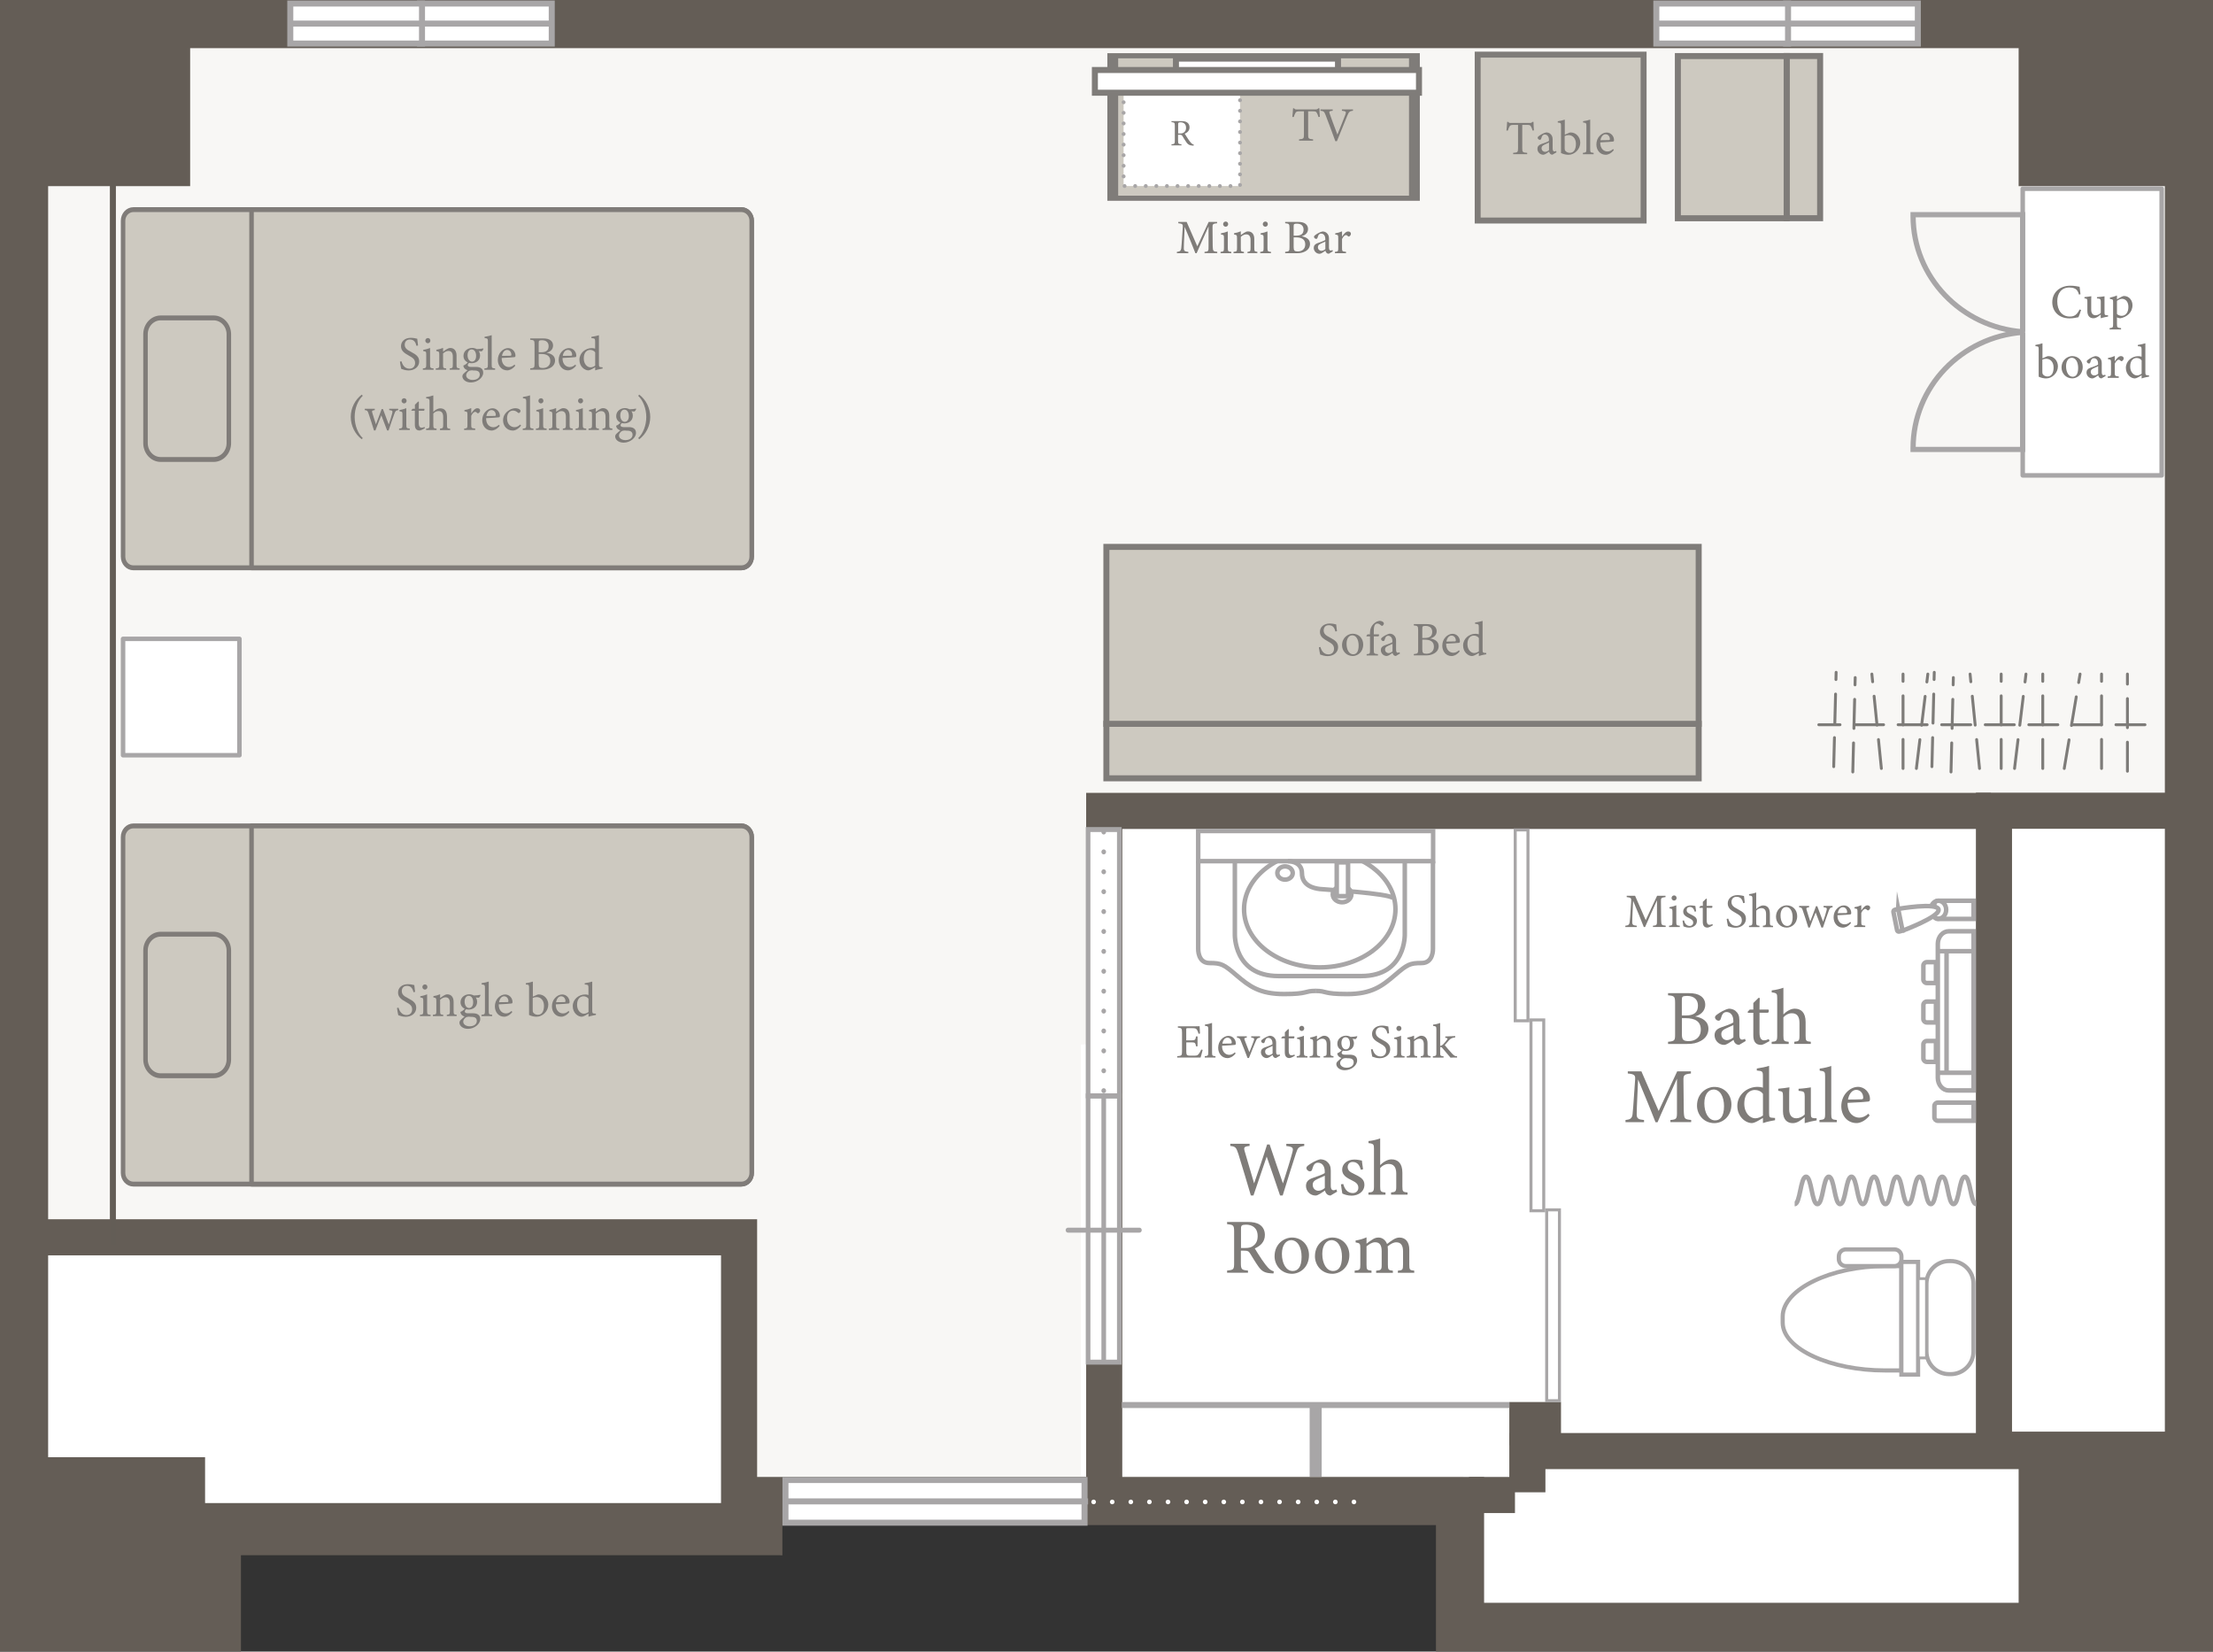 <?xml version="1.0" encoding="UTF-8"?><svg xmlns="http://www.w3.org/2000/svg" xmlns:xlink="http://www.w3.org/1999/xlink" viewBox="0 0 367.76 274.43"><rect x="0" y="0" width="367.76" height="274.43" fill="#333333" stroke="none"/><defs><style>.cls-1,.cls-2,.cls-3,.cls-4,.cls-5,.cls-6,.cls-7,.cls-8,.cls-9,.cls-10,.cls-11,.cls-12{stroke:#a8a6a7;}.cls-1,.cls-2,.cls-13,.cls-14,.cls-6,.cls-10,.cls-15{stroke-linecap:round;}.cls-1,.cls-2,.cls-13,.cls-6,.cls-10,.cls-15{stroke-linejoin:round;}.cls-1,.cls-3,.cls-5,.cls-15{stroke-width:.75px;}.cls-1,.cls-3,.cls-7,.cls-9,.cls-10,.cls-16,.cls-11,.cls-17{fill:#fff;}.cls-2,.cls-4,.cls-5,.cls-13,.cls-14,.cls-6,.cls-8,.cls-18,.cls-19,.cls-12,.cls-20{fill:none;}.cls-2,.cls-13,.cls-6,.cls-11{stroke-width:.77px;}.cls-3,.cls-4,.cls-5,.cls-14,.cls-7,.cls-8,.cls-18,.cls-19,.cls-9,.cls-16,.cls-21,.cls-11,.cls-12{stroke-miterlimit:10;}.cls-13,.cls-6{stroke-dasharray:0 3.09;}.cls-13,.cls-20{stroke:#fff;}.cls-14{stroke:#7e7c79;stroke-dasharray:0 0 0 0 0 0 4.83 2.41 4.83 2.41 4.83 2.41;stroke-width:.48px;}.cls-7{stroke-width:.5px;}.cls-22{fill:#645d56;}.cls-22,.cls-23,.cls-24,.cls-25,.cls-17{stroke-width:0px;}.cls-8{stroke-width:2px;}.cls-18{stroke:#635d56;}.cls-19{stroke:#645d56;stroke-width:6px;}.cls-23{fill:#f8f7f5;}.cls-10{stroke-dasharray:0 2;stroke-width:.73px;}.cls-16,.cls-21{stroke:#7f7c79;}.cls-21,.cls-15{fill:#cdc9c0;}.cls-15{stroke:#807c79;}.cls-24{fill:#7f7c79;}.cls-12{stroke-width:.87px;}.cls-25{fill:#a8a6a7;}.cls-20{stroke-width:3px;}</style><symbol id="TV" viewBox="0 0 54.86 6.67"><rect class="cls-16" x="13.96" y="2.39" width="26.93" height="3.78"/><rect class="cls-16" x=".5" y=".5" width="53.86" height="3.78"/></symbol><symbol id="bed_2" viewBox="0 0 105.22 55.86"><path class="cls-15" d="M2.1.38h101.03c.95,0,1.72.77,1.72,1.72v51.67c0,.95-.77,1.72-1.72,1.72H2.1c-.95,0-1.72-.77-1.72-1.72V2.1c0-.95.77-1.72,1.72-1.72Z"/><path class="cls-15" d="M6.63,17.05h8.81c1.39,0,2.52,1.13,2.52,2.52v16.74c0,1.39-1.13,2.52-2.52,2.52H6.63c-1.39,0-2.52-1.13-2.52-2.52v-16.74c0-1.39,1.13-2.52,2.52-2.52Z"/><path class="cls-15" d="M21.73.38h81.4c.95,0,1.72.77,1.72,1.72v51.67c0,.95-.77,1.72-1.72,1.72H21.73s0-55.11,0-55.11Z"/></symbol><symbol id="night_table" viewBox="0 0 20.09 20.09"><polygon class="cls-1" points=".38 .38 19.72 .38 19.72 19.72 .38 19.72 .38 .38"/></symbol><symbol id="table" viewBox="0 0 28.85 28.85"><polygon class="cls-21" points=".5 .5 28.35 .5 28.35 28.35 .5 28.35 .5 .5"/></symbol><symbol id="toilet" viewBox="0 0 23.36 35.21"><path class="cls-3" d="M4.56,26.35h12.22c2.27,0,4.1,1.84,4.1,4.1v.29c0,2.27-1.84,4.1-4.1,4.1H4.56c-2.27,0-4.1-1.84-4.1-4.1v-.29c0-2.27,1.84-4.1,4.1-4.1Z"/><path class="cls-3" d="M19.97,18.81v.42s0,2.59,0,2.59H1.13s0-2.26,0-2.26v-.75c0-9.67,3.82-18.43,8.65-18.43h1.06c5.04,0,9.13,8.92,9.13,18.43Z"/><polygon class="cls-3" points="20.73 21.82 20.73 24.84 .38 24.84 .38 21.82 20.73 21.82"/><polygon class="cls-7" points="17.71 24.84 17.71 26.35 3.39 26.35 3.39 24.84 17.71 24.84"/><path class="cls-3" d="M22.99,11.78v8.79c0,.7-.56,1.26-1.26,1.26h-.49c-.7,0-1.26-.56-1.26-1.26v-8.79c0-.7.56-1.26,1.26-1.26h.49c.7,0,1.26.56,1.26,1.26Z"/></symbol><symbol id="_冷蔵庫_点線_" viewBox="0 0 22.71 20.95"><rect class="cls-10" x=".37" y=".37" width="21.98" height="20.22"/><path class="cls-24" d="M13.59,12.96c-.09,0-.17,0-.26-.01-.51-.04-.79-.17-1.1-.61-.26-.36-.51-.8-.74-1.16-.14-.23-.23-.27-.59-.27h-.25v1.11c0,.6.08.63.64.69v.2h-1.88v-.2c.58-.06.63-.09.63-.69v-2.81c0-.6-.08-.62-.63-.68v-.2h1.8c.51,0,.86.06,1.13.24.29.18.48.5.48.93,0,.61-.39.99-.91,1.21.13.22.43.69.64,1.01.26.37.39.55.56.73.19.2.35.28.51.32l-.03.2ZM10.99,10.67c.37,0,.6-.06.78-.21.27-.2.39-.49.39-.87,0-.75-.5-1.03-1.04-1.03-.21,0-.33.03-.37.07-.06.05-.08.12-.08.3v1.73h.34Z"/></symbol><symbol id="_引き込み戸" viewBox="0 0 12.65 83.49"><polygon class="cls-11" points="8.92 41.77 8.92 83.1 3.73 83.1 3.73 41.77 8.92 41.77"/><polygon class="cls-11" points="8.92 .39 8.92 41.73 3.73 41.73 3.73 .39 8.92 .39"/><line class="cls-6" x1="6.32" y1=".77" x2="6.32" y2="42.11"/><line class="cls-2" x1="6.32" y1="41.88" x2="6.32" y2="82.68"/><line class="cls-2" x1="12.26" y1="62.6" x2=".39" y2="62.6"/></symbol><symbol id="_昇降洗面台" viewBox="0 0 39.79 27.84"><path class="cls-5" d="M.38,5.38v14.56s-.1,2.37,1.88,2.37,2.37.23,4.48,2.03,3.82,3.12,7.9,3.12,3.28-.52,5.26-.52"/><path class="cls-5" d="M39.39,5.38v14.56s.1,2.37-1.88,2.37-2.37.23-4.48,2.03-3.82,3.12-7.9,3.12-3.28-.52-5.26-.52"/><ellipse class="cls-5" cx="20.58" cy="13.36" rx="12.58" ry="9.67"/><path class="cls-5" d="M6.47,5.28v12.19s-.26,7,7.24,7,6.87,0,6.87,0"/><path class="cls-5" d="M34.71,5.28v12.19s.26,7-7.24,7c-7.51,0-6.87,0-6.87,0"/><rect class="cls-3" x=".38" y=".37" width="39.04" height="5.01"/><path class="cls-5" d="M15.29,5.38s2.33-.06,2.33,2,1.96,2.51,2.97,2.63,11.31.67,12.22,1.52"/><ellipse class="cls-5" cx="14.81" cy="7.35" rx="1.28" ry="1.1"/><ellipse class="cls-3" cx="24.29" cy="10.89" rx="1.55" ry="1.32"/><polygon class="cls-3" points="23.4 11.19 23.4 5.58 25.28 5.58 25.28 11.19 23.4 11.19"/></symbol></defs><g id="_背景"><rect class="cls-17" x="4.29" y="205.59" width="118.53" height="47.16"/></g><g id="_文字"><polygon class="cls-23" points="3.49 4.31 3.49 205.3 124.92 205.3 124.92 247.65 364.88 247.65 364.88 4.31 3.49 4.31"/><polygon class="cls-17" points="362.64 222.69 362.64 135.05 180.93 135.05 180.93 173.56 179.62 173.56 179.62 245.28 243.18 245.28 243.18 269.9 364.9 269.9 364.9 222.69 362.64 222.69"/><rect class="cls-22" x="5.79" y="7.83" width="25.81" height="23.1"/><rect class="cls-22" x="5.79" y="242.13" width="28.29" height="26.54"/><rect class="cls-22" x="335.46" y="7.83" width="25.81" height="23.1"/><rect class="cls-22" x="335.46" y="242.13" width="28.29" height="26.54"/><path class="cls-22" d="M359.76,8v258.43h-113.13v-21.02h-124.61v5H32.04v16.02H8V8h351.76M367.76,0H0v274.43h40.04v-16.02h89.6v.02h.38v-5.02h108.61v21.02h129.13V0h0Z"/><rect class="cls-19" x="4.29" y="205.59" width="118.53" height="47.16"/><polyline class="cls-19" points="362.83 241.58 362.83 269.32 244.29 269.32"/><rect class="cls-19" x="331.36" y="134.71" width="31.46" height="106.17"/><polyline class="cls-19" points="183.5 248.49 183.5 134.74 330.85 134.74"/><polyline class="cls-19" points="362.83 241.11 253.82 241.11 253.82 247.96"/><line class="cls-19" x1="251.76" y1="248.41" x2="244.13" y2="248.41"/><rect class="cls-22" x="250.82" y="232.96" width="8.59" height="7.19"/><line class="cls-18" x1="18.76" y1="30.08" x2="18.76" y2="206.83"/><use width="28.85" height="28.85" transform="translate(184.02 33.36) rotate(-90) scale(.85 1.8)" xlink:href="#table"/><use width="22.71" height="20.95" transform="translate(186.4 12.79) scale(.88)" xlink:href="#_冷蔵庫_点線_"/><rect class="cls-9" x="69.81" y=".59" width="21.89" height="6.65" transform="translate(161.5 7.83) rotate(180)"/><line class="cls-4" x1="91.95" y1="3.92" x2="69.77" y2="3.92"/><rect class="cls-9" x="48.24" y=".59" width="21.89" height="6.65" transform="translate(118.37 7.83) rotate(180)"/><line class="cls-4" x1="70.38" y1="3.92" x2="48.2" y2="3.92"/><rect class="cls-9" x="296.82" y=".59" width="21.89" height="6.65" transform="translate(615.53 7.83) rotate(180)"/><line class="cls-4" x1="318.96" y1="3.92" x2="296.78" y2="3.92"/><rect class="cls-9" x="275.25" y=".59" width="21.89" height="6.65" transform="translate(572.39 7.83) rotate(180)"/><line class="cls-4" x1="297.4" y1="3.92" x2="275.21" y2="3.92"/><use width="23.36" height="35.21" transform="translate(295.9 228.75) rotate(-90) scale(.92)" xlink:href="#toilet"/><use width="105.22" height="55.86" transform="translate(20.07 94.76) scale(1 -1.08)" xlink:href="#bed_2"/><use width="105.22" height="55.86" transform="translate(20.07 197.16) scale(1 -1.08)" xlink:href="#bed_2"/><use width="20.09" height="20.09" transform="translate(20.07 105.77)" xlink:href="#night_table"/><use width="54.86" height="6.67" transform="translate(236.31 15.91) rotate(-180)" xlink:href="#TV"/><rect class="cls-21" x="228.55" y="75.58" width="9.05" height="98.43" transform="translate(108.28 357.87) rotate(-90)"/><rect class="cls-21" x="183.86" y="90.87" width="98.43" height="29.4" transform="translate(466.15 211.14) rotate(180)"/><rect class="cls-21" x="296.91" y="9.32" width="5.56" height="26.95" transform="translate(599.38 45.58) rotate(180)"/><rect class="cls-21" x="274.4" y="13.75" width="26.95" height="18.08" transform="translate(310.66 -265.08) rotate(90)"/><use width="28.85" height="28.85" transform="translate(245.07 8.58) scale(.99)" xlink:href="#table"/><line class="cls-14" x1="356.46" y1="120.42" x2="302.25" y2="120.42"/><line class="cls-14" x1="328.96" y1="127.69" x2="327.39" y2="112"/><line class="cls-14" x1="324.22" y1="128.27" x2="324.61" y2="112.58"/><line class="cls-14" x1="321.05" y1="127.39" x2="321.44" y2="111.71"/><line class="cls-14" x1="332.56" y1="127.69" x2="332.56" y2="112"/><line class="cls-14" x1="334.78" y1="127.69" x2="336.68" y2="112"/><line class="cls-14" x1="339.47" y1="127.69" x2="339.47" y2="112"/><line class="cls-14" x1="312.65" y1="127.69" x2="311.07" y2="112"/><line class="cls-14" x1="307.9" y1="128.27" x2="308.3" y2="112.58"/><line class="cls-14" x1="304.73" y1="127.39" x2="305.13" y2="111.71"/><line class="cls-14" x1="316.25" y1="127.69" x2="316.25" y2="112"/><line class="cls-14" x1="318.47" y1="127.69" x2="320.37" y2="112"/><line class="cls-14" x1="343.04" y1="127.69" x2="345.67" y2="112"/><line class="cls-14" x1="349.24" y1="127.69" x2="349.24" y2="112"/><line class="cls-14" x1="353.54" y1="128.15" x2="353.54" y2="112"/><rect class="cls-17" x="257.04" y="201.03" width="2.12" height="31.71"/><path class="cls-25" d="M258.9,201.28v31.21h-1.62v-31.21h1.62M259.4,200.78h-2.62v32.21h2.62v-32.21h0Z"/><rect class="cls-17" x="251.8" y="137.9" width="2.12" height="31.71"/><path class="cls-25" d="M253.67,138.15v31.21h-1.62v-31.21h1.62M254.17,137.65h-2.62v32.21h2.62v-32.21h0Z"/><rect class="cls-17" x="254.42" y="169.47" width="2.12" height="31.71"/><path class="cls-25" d="M256.29,169.72v31.21h-1.62v-31.21h1.62M256.79,169.22h-2.62v32.21h2.62v-32.21h0Z"/><line class="cls-4" x1="186.44" y1="233.46" x2="250.84" y2="233.46"/><line class="cls-8" x1="218.64" y1="245.37" x2="218.64" y2="233.37"/><use width="39.79" height="27.84" transform="translate(198.74 137.71)" xlink:href="#_昇降洗面台"/><path class="cls-3" d="M319.51,173.66h2.33c.31,0,.57.25.57.57v1.52h-3.47v-1.52c0-.31.25-.57.57-.57Z" transform="translate(145.97 495.38) rotate(-90)"/><path class="cls-3" d="M319.51,167.11h2.33c.31,0,.57.25.57.57v1.52h-3.47v-1.52c0-.31.25-.57.57-.57Z" transform="translate(152.52 488.83) rotate(-90)"/><path class="cls-3" d="M319.51,160.56h2.33c.31,0,.57.25.57.57v1.52h-3.47v-1.52c0-.31.25-.57.57-.57Z" transform="translate(159.07 482.28) rotate(-90)"/><path class="cls-5" d="M327.97,154.74v26.45h-4.12c-1,0-1.82-.94-1.82-2.1v-22.25c0-1.16.81-2.1,1.82-2.1h4.12Z"/><line class="cls-5" x1="322.04" y1="178.25" x2="327.97" y2="178.25"/><line class="cls-5" x1="322.04" y1="158.05" x2="327.97" y2="158.05"/><line class="cls-5" x1="323.48" y1="178.25" x2="323.48" y2="158.05"/><path class="cls-5" d="M323.21,181.48h3.01v5.94c0,.31-.25.57-.57.57h-1.88c-.31,0-.57-.25-.57-.57v-5.94h0Z" transform="translate(509.45 -139.99) rotate(90)"/><path class="cls-5" d="M323.21,147.94h3.01v5.94c0,.31-.25.57-.57.57h-1.88c-.31,0-.57-.25-.57-.57v-5.94h0Z" transform="translate(475.91 -173.53) rotate(90)"/><ellipse class="cls-5" cx="322.13" cy="151.16" rx="1.29" ry="1.49"/><path class="cls-3" d="M316.17,154.64s6.23-2.3,5.98-3.52-6.71-.1-6.71-.1"/><path class="cls-3" d="M315.44,151.02l.73,3.62-.57.15c-.15.04-.3-.07-.34-.24l-.6-2.98c-.04-.18.06-.35.21-.39l.57-.15Z"/><path class="cls-5" d="M328.4,200.07c-.94,0-.94-4.54-1.88-4.54s-.94,4.54-1.88,4.54-.94-4.54-1.88-4.54-.94,4.54-1.89,4.54-.94-4.54-1.88-4.54-.94,4.54-1.89,4.54-.94-4.54-1.88-4.54-.94,4.54-1.89,4.54-.94-4.54-1.89-4.54-.94,4.54-1.88,4.54-.94-4.54-1.88-4.54-.94,4.54-1.89,4.54-.94-4.54-1.88-4.54-.94,4.54-1.89,4.54-.95-4.54-1.89-4.54-.95,4.54-1.89,4.54"/><use width="12.65" height="83.49" transform="translate(189.74 137.42) rotate(-180) scale(1 -1.07)" xlink:href="#_引き込み戸"/><rect class="cls-9" x="130.53" y="245.93" width="49.7" height="7.09" transform="translate(310.76 498.94) rotate(180)"/><line class="cls-4" x1="180.82" y1="249.47" x2="130.44" y2="249.47"/><line class="cls-13" x1="181.74" y1="249.56" x2="226.96" y2="249.56"/><rect class="cls-1" x="323.87" y="43.63" width="47.63" height="23.09" transform="translate(402.86 -292.51) rotate(90)"/><path class="cls-12" d="M336.13,55.13c-10.19-.77-18.21-9.08-18.21-19.23,0-.08,0-.15,0-.23h18.21s0,19.46,0,19.46Z"/><path class="cls-12" d="M336.13,55.22c-10.19.77-18.21,9.08-18.21,19.23,0,.08,0,.15,0,.23h18.21s0-19.46,0-19.46Z"/><path class="cls-24" d="M69.21,57.46c-.14-.53-.36-1.05-1.11-1.05-.62,0-.84.46-.84.87,0,.55.35.83,1.02,1.17.96.5,1.38.86,1.38,1.62,0,.84-.73,1.48-1.76,1.48-.48,0-.9-.14-1.22-.26-.06-.22-.16-.77-.22-1.2l.25-.06c.16.54.51,1.23,1.34,1.23.58,0,.93-.4.93-.92,0-.62-.33-.86-1.03-1.25-.84-.46-1.31-.84-1.31-1.58s.59-1.38,1.65-1.38c.45,0,.89.12,1.05.15.03.29.06.61.13,1.13l-.25.05Z"/><path class="cls-24" d="M70.27,61.44v-.22c.5-.05.56-.09.56-.63v-1.65c0-.5-.02-.53-.5-.61v-.19c.42-.07.79-.18,1.14-.32v2.77c0,.54.06.58.58.63v.22h-1.77ZM71.1,57.03c-.22,0-.42-.2-.42-.42,0-.26.2-.44.43-.44s.41.18.41.44c0,.22-.18.42-.42.42Z"/><path class="cls-24" d="M74.74,61.44v-.22c.46-.05.51-.1.51-.65v-1.32c0-.56-.2-.94-.73-.94-.33,0-.64.19-.89.42v1.87c0,.55.05.57.52.62v.22h-1.73v-.22c.53-.06.58-.09.58-.62v-1.65c0-.52-.06-.54-.49-.62v-.21c.39-.06.78-.17,1.12-.32v.63c.16-.11.34-.23.54-.37.22-.14.43-.24.66-.24.64,0,1.04.47,1.04,1.25v1.52c0,.54.05.57.51.62v.22h-1.66Z"/><path class="cls-24" d="M77.99,60.27c-.19.15-.26.3-.26.4,0,.14.14.3.5.3.3,0,.63,0,.9,0,.51,0,1.17.17,1.17.96,0,.83-.98,1.62-2.05,1.62-.9,0-1.39-.53-1.41-1,0-.18.07-.33.2-.46.16-.17.47-.43.66-.58-.29-.08-.5-.26-.6-.43-.07-.12-.1-.26-.1-.34.3-.11.58-.33.74-.55l.26.09ZM78.38,60.35c-.74,0-1.36-.46-1.36-1.21,0-.91.82-1.33,1.44-1.33.26,0,.53.07.77.2.37,0,.85-.06,1.07-.12l.05.07c-.05.13-.18.35-.3.42-.12,0-.38-.03-.5-.04.14.18.23.44.23.73,0,.87-.72,1.28-1.41,1.28ZM78.56,61.53c-.39,0-.57.05-.71.17-.22.18-.38.42-.38.66,0,.44.46.77,1.07.77.76,0,1.19-.39,1.19-.9,0-.27-.13-.49-.35-.58-.2-.09-.48-.1-.82-.1ZM78.38,58.06c-.36,0-.68.33-.68.96s.32,1.07.76,1.07c.35-.02.66-.31.66-.96s-.3-1.07-.74-1.07Z"/><path class="cls-24" d="M80.5,61.44v-.22c.51-.05.58-.09.58-.62v-3.83c0-.49-.04-.54-.55-.6v-.21c.43-.05.93-.18,1.18-.27v4.91c0,.53.05.57.57.62v.22h-1.78Z"/><path class="cls-24" d="M85.63,60.76c-.51.64-1.07.78-1.33.78-.98,0-1.57-.8-1.57-1.72,0-.54.19-1.05.52-1.4.34-.38.78-.58,1.19-.58.7,0,1.22.6,1.22,1.24,0,.16-.03.23-.16.26-.16.03-1.18.1-2.13.14-.02,1.07.63,1.51,1.2,1.51.33,0,.63-.14.93-.41l.13.18ZM84.26,58.14c-.37,0-.73.34-.84.99.45,0,.9,0,1.37-.02.14,0,.19-.04.19-.16,0-.42-.27-.81-.72-.81Z"/><path class="cls-24" d="M90.85,58.62c.77.13,1.39.5,1.39,1.27,0,.54-.3.98-.78,1.23-.42.23-.82.31-1.38.31h-1.97v-.22c.68-.06.72-.14.72-.77v-3.21c0-.66-.07-.72-.72-.78v-.22h2.1c.6,0,.97.1,1.23.28.28.19.47.49.47.9,0,.75-.62,1.09-1.06,1.21ZM89.93,58.53c.88,0,1.24-.35,1.24-1.01,0-.56-.34-.99-1.11-.99-.22,0-.37.02-.45.08-.06.05-.09.14-.09.39v1.53h.41ZM89.52,60.43c0,.58.14.72.7.72.62,0,1.23-.34,1.23-1.17s-.58-1.17-1.55-1.17h-.38v1.62Z"/><path class="cls-24" d="M95.74,60.76c-.51.64-1.07.78-1.33.78-.98,0-1.57-.8-1.57-1.72,0-.54.19-1.05.52-1.4.34-.38.78-.58,1.19-.58.7,0,1.22.6,1.22,1.24,0,.16-.03.23-.16.26-.16.03-1.18.1-2.13.14-.02,1.07.63,1.51,1.2,1.51.33,0,.63-.14.93-.41l.13.18ZM94.36,58.14c-.37,0-.73.34-.84.99.45,0,.9,0,1.37-.02.14,0,.19-.04.19-.16,0-.42-.27-.81-.72-.81Z"/><path class="cls-24" d="M100.15,61.24c-.17.03-.77.13-1.24.3v-.52c-.14.09-.35.2-.5.29-.32.18-.54.23-.63.23-.64,0-1.49-.64-1.49-1.76s.98-1.94,2.07-1.94c.11,0,.38.02.54.09v-1.17c0-.51-.06-.53-.62-.58v-.21c.4-.06.96-.17,1.25-.27v4.82c0,.42.06.47.35.49l.26.02v.22ZM98.91,58.55c-.18-.28-.53-.41-.84-.41-.38,0-1.06.26-1.06,1.41,0,.97.6,1.48,1.11,1.49.29,0,.6-.14.79-.29v-2.2Z"/><path class="cls-24" d="M60.12,72.99c-1.12-.84-1.83-2.24-1.83-3.72s.72-2.86,1.83-3.7l.16.2c-.78.74-1.34,2.05-1.34,3.51s.58,2.8,1.34,3.51l-.16.2Z"/><path class="cls-24" d="M66.19,68.14c-.41.06-.48.15-.65.6-.23.62-.62,1.73-.96,2.78h-.25c-.32-.86-.65-1.69-.96-2.51-.3.74-.66,1.62-.98,2.51h-.24c-.29-.95-.59-1.89-.92-2.85-.14-.43-.22-.48-.61-.53v-.22h1.66v.22c-.48.08-.51.12-.4.49.18.62.4,1.27.59,1.87.32-.82.64-1.65.95-2.53h.22c.3.83.62,1.69.96,2.56.18-.49.43-1.27.58-1.86.1-.42.04-.46-.5-.53v-.22h1.5v.22Z"/><path class="cls-24" d="M66.32,71.44v-.22c.5-.05.56-.09.56-.63v-1.65c0-.5-.02-.53-.5-.61v-.19c.42-.07.79-.18,1.14-.32v2.77c0,.54.06.58.58.63v.22h-1.77ZM67.15,67.03c-.22,0-.42-.2-.42-.42,0-.26.2-.44.43-.44s.41.18.41.44c0,.22-.18.42-.42.42Z"/><path class="cls-24" d="M70.06,71.43c-.14.07-.26.1-.34.1-.51,0-.78-.31-.78-.95v-2.33h-.55l-.03-.1.22-.23h.37v-.67c.15-.16.38-.37.54-.53l.12.02c-.02.34-.02.8-.02,1.18h.91c.07.08.05.26-.05.33h-.86v2.05c0,.65.26.77.46.77.19,0,.38-.07.49-.13l.07.21-.53.28Z"/><path class="cls-24" d="M73.12,71.44v-.22c.46-.05.53-.09.53-.62v-1.31c0-.66-.26-1-.79-.99-.3,0-.62.15-.85.42v1.89c0,.52.06.57.54.62v.22h-1.74v-.22c.46-.04.57-.08.57-.62v-3.85c0-.42-.02-.53-.56-.58v-.21c.42-.04.9-.16,1.19-.27v2.73c.29-.29.73-.58,1.16-.58.66,0,1.11.41,1.11,1.37v1.41c0,.53.06.57.53.61v.22h-1.69Z"/><path class="cls-24" d="M78.97,71.44h-1.84v-.22c.5-.05.55-.09.55-.61v-1.66c0-.53-.03-.55-.5-.61v-.2c.39-.06.75-.16,1.13-.33v.88c.28-.42.62-.86,1.02-.86.3,0,.46.18.46.38,0,.18-.13.36-.27.44-.08.05-.14.04-.21-.02-.12-.12-.22-.2-.36-.2-.17,0-.46.25-.64.66v1.5c0,.53.04.57.66.62v.22Z"/><path class="cls-24" d="M83.04,70.76c-.51.64-1.07.78-1.33.78-.98,0-1.57-.8-1.57-1.72,0-.54.19-1.05.52-1.4.34-.38.78-.58,1.19-.58.7,0,1.22.6,1.22,1.24,0,.16-.03.23-.16.26-.16.03-1.18.1-2.13.14-.02,1.07.63,1.51,1.2,1.51.33,0,.63-.14.93-.41l.13.18ZM81.67,68.14c-.37,0-.73.34-.84.99.45,0,.9,0,1.37-.02.14,0,.19-.04.19-.16,0-.42-.27-.81-.72-.81Z"/><path class="cls-24" d="M86.59,70.72c-.35.46-.89.82-1.37.82-1.02,0-1.62-.82-1.62-1.68,0-.63.27-1.16.81-1.57.42-.33.9-.46,1.22-.46.36,0,.62.11.74.22.11.09.13.14.13.23,0,.19-.2.36-.29.36-.04,0-.07-.02-.15-.08-.25-.22-.52-.34-.81-.34-.53,0-.99.45-.99,1.28,0,1.11.75,1.48,1.21,1.48.34,0,.61-.09.98-.44l.14.18Z"/><path class="cls-24" d="M86.87,71.44v-.22c.51-.05.58-.09.58-.62v-3.83c0-.49-.04-.54-.55-.6v-.21c.43-.05.93-.18,1.18-.27v4.91c0,.53.05.57.57.62v.22h-1.78Z"/><path class="cls-24" d="M89.06,71.44v-.22c.5-.05.56-.09.56-.63v-1.65c0-.5-.02-.53-.5-.61v-.19c.42-.07.79-.18,1.14-.32v2.77c0,.54.06.58.58.63v.22h-1.77ZM89.89,67.03c-.22,0-.42-.2-.42-.42,0-.26.2-.44.43-.44s.41.18.41.44c0,.22-.18.42-.42.42Z"/><path class="cls-24" d="M93.53,71.44v-.22c.46-.05.51-.1.51-.65v-1.32c0-.56-.2-.94-.73-.94-.33,0-.64.19-.89.42v1.87c0,.55.05.57.52.62v.22h-1.73v-.22c.53-.06.58-.09.58-.62v-1.65c0-.52-.06-.54-.49-.62v-.21c.39-.06.78-.17,1.12-.32v.63c.16-.11.34-.23.54-.37.22-.14.43-.24.66-.24.64,0,1.04.47,1.04,1.25v1.52c0,.54.05.57.51.62v.22h-1.66Z"/><path class="cls-24" d="M95.65,71.44v-.22c.5-.05.56-.09.56-.63v-1.65c0-.5-.02-.53-.5-.61v-.19c.42-.07.79-.18,1.14-.32v2.77c0,.54.06.58.58.63v.22h-1.77ZM96.48,67.03c-.22,0-.42-.2-.42-.42,0-.26.2-.44.43-.44s.41.18.41.44c0,.22-.18.42-.42.42Z"/><path class="cls-24" d="M100.12,71.44v-.22c.46-.05.51-.1.51-.65v-1.32c0-.56-.2-.94-.73-.94-.33,0-.64.19-.89.42v1.87c0,.55.05.57.52.62v.22h-1.73v-.22c.53-.06.58-.09.58-.62v-1.65c0-.52-.06-.54-.49-.62v-.21c.39-.06.78-.17,1.12-.32v.63c.16-.11.34-.23.54-.37.22-.14.43-.24.66-.24.64,0,1.04.47,1.04,1.25v1.52c0,.54.05.57.51.62v.22h-1.66Z"/><path class="cls-24" d="M103.38,70.27c-.19.15-.26.3-.26.4,0,.14.14.3.5.3.3,0,.63,0,.9,0,.51,0,1.17.17,1.17.96,0,.83-.98,1.62-2.05,1.62-.9,0-1.39-.53-1.41-1,0-.18.07-.33.2-.46.16-.17.47-.43.66-.58-.29-.08-.5-.26-.6-.43-.07-.12-.1-.26-.1-.34.3-.11.58-.33.74-.55l.26.09ZM103.76,70.35c-.74,0-1.36-.46-1.36-1.21,0-.91.82-1.33,1.44-1.33.26,0,.53.07.77.2.37,0,.85-.06,1.07-.12l.05.07c-.05.13-.18.35-.3.42-.12,0-.38-.03-.5-.04.14.18.23.44.23.73,0,.87-.72,1.28-1.41,1.28ZM103.95,71.53c-.39,0-.57.05-.71.17-.22.18-.38.42-.38.66,0,.44.46.77,1.07.77.76,0,1.19-.39,1.19-.9,0-.27-.13-.49-.35-.58-.2-.09-.48-.1-.82-.1ZM103.76,68.06c-.36,0-.68.33-.68.96s.32,1.07.76,1.07c.35-.02.66-.31.66-.96s-.3-1.07-.74-1.07Z"/><path class="cls-24" d="M106.23,65.57c1.12.85,1.83,2.24,1.83,3.72s-.72,2.86-1.83,3.7l-.17-.2c.78-.73,1.34-2.06,1.34-3.5s-.57-2.8-1.34-3.52l.17-.2Z"/><path class="cls-24" d="M68.72,164.86c-.14-.53-.36-1.05-1.11-1.05-.62,0-.84.46-.84.87,0,.55.35.83,1.02,1.17.96.5,1.38.86,1.38,1.62,0,.84-.73,1.48-1.76,1.48-.48,0-.9-.14-1.22-.26-.06-.22-.16-.77-.22-1.2l.25-.06c.16.54.51,1.23,1.34,1.23.58,0,.93-.4.93-.92,0-.62-.33-.86-1.03-1.25-.84-.46-1.31-.84-1.31-1.58s.59-1.38,1.65-1.38c.45,0,.89.12,1.05.15.03.29.06.61.13,1.13l-.25.05Z"/><path class="cls-24" d="M69.78,168.84v-.22c.5-.05.56-.09.56-.63v-1.65c0-.5-.02-.53-.5-.61v-.19c.42-.07.79-.18,1.14-.32v2.77c0,.54.06.58.58.63v.22h-1.77ZM70.61,164.43c-.22,0-.42-.2-.42-.42,0-.26.2-.44.43-.44s.41.18.41.44c0,.22-.18.42-.42.42Z"/><path class="cls-24" d="M74.25,168.84v-.22c.46-.05.51-.1.51-.65v-1.32c0-.56-.2-.94-.73-.94-.33,0-.64.19-.89.42v1.87c0,.55.05.57.52.62v.22h-1.73v-.22c.53-.06.58-.09.58-.62v-1.65c0-.52-.06-.54-.49-.62v-.21c.39-.06.78-.17,1.12-.32v.63c.16-.11.34-.23.54-.37.22-.14.43-.24.66-.24.64,0,1.04.47,1.04,1.25v1.52c0,.54.05.57.51.62v.22h-1.66Z"/><path class="cls-24" d="M77.5,167.67c-.19.15-.26.3-.26.4,0,.14.14.3.5.3.3,0,.63,0,.9,0,.51,0,1.17.17,1.17.96,0,.83-.98,1.62-2.05,1.62-.9,0-1.39-.53-1.41-1,0-.18.07-.33.2-.46.16-.17.47-.43.66-.58-.29-.08-.5-.26-.6-.43-.07-.12-.1-.26-.1-.34.3-.11.58-.33.74-.55l.26.09ZM77.89,167.75c-.74,0-1.36-.46-1.36-1.21,0-.91.82-1.33,1.44-1.33.26,0,.53.07.77.2.37,0,.85-.06,1.07-.12l.05.07c-.05.13-.18.35-.3.42-.12,0-.38-.03-.5-.04.14.18.23.44.23.73,0,.87-.72,1.28-1.41,1.28ZM78.07,168.93c-.39,0-.57.05-.71.17-.22.18-.38.42-.38.66,0,.44.46.77,1.07.77.76,0,1.19-.39,1.19-.9,0-.27-.13-.49-.35-.58-.2-.09-.48-.1-.82-.1ZM77.89,165.46c-.36,0-.68.33-.68.96s.32,1.07.76,1.07c.35-.02.66-.31.66-.96s-.3-1.07-.74-1.07Z"/><path class="cls-24" d="M80.01,168.84v-.22c.51-.05.58-.09.58-.62v-3.83c0-.49-.04-.54-.55-.6v-.21c.43-.05.93-.18,1.18-.27v4.91c0,.53.05.57.57.62v.22h-1.78Z"/><path class="cls-24" d="M85.14,168.16c-.51.64-1.07.78-1.33.78-.98,0-1.57-.8-1.57-1.72,0-.54.19-1.05.52-1.4.34-.38.78-.58,1.19-.58.7,0,1.22.6,1.22,1.24,0,.16-.03.23-.16.26-.16.03-1.18.1-2.13.14-.02,1.07.63,1.51,1.2,1.51.33,0,.63-.14.93-.41l.13.18ZM83.77,165.54c-.37,0-.73.34-.84.99.45,0,.9,0,1.37-.02.14,0,.19-.04.19-.16,0-.42-.27-.81-.72-.81Z"/><path class="cls-24" d="M89.19,165.31c.14-.06.26-.08.35-.08.86,0,1.58.74,1.58,1.7,0,1.08-.93,2.01-1.97,2.01-.34,0-.79-.08-1.23-.29v-4.49c0-.5-.02-.54-.54-.58v-.21c.38-.05.87-.17,1.17-.27v2.5l.65-.28ZM88.54,167.91c0,.13,0,.2.04.28.1.2.41.43.79.43.69,0,1.03-.59,1.03-1.5s-.55-1.45-1.22-1.45c-.23,0-.5.07-.65.15v2.08Z"/><path class="cls-24" d="M94.62,168.16c-.51.64-1.07.78-1.33.78-.98,0-1.57-.8-1.57-1.72,0-.54.19-1.05.52-1.4.34-.38.78-.58,1.19-.58.7,0,1.22.6,1.22,1.24,0,.16-.03.23-.16.26-.16.03-1.18.1-2.13.14-.02,1.07.63,1.51,1.2,1.51.33,0,.63-.14.93-.41l.13.18ZM93.25,165.54c-.37,0-.73.34-.84.99.45,0,.9,0,1.37-.02.14,0,.19-.04.19-.16,0-.42-.27-.81-.72-.81Z"/><path class="cls-24" d="M99.04,168.64c-.17.03-.77.13-1.24.3v-.52c-.14.09-.35.2-.5.29-.32.18-.54.23-.63.23-.64,0-1.49-.64-1.49-1.76s.98-1.94,2.07-1.94c.11,0,.38.02.54.09v-1.17c0-.51-.06-.53-.62-.58v-.21c.4-.06.96-.17,1.25-.27v4.82c0,.42.06.47.35.49l.26.02v.22ZM97.8,165.95c-.18-.28-.53-.41-.84-.41-.38,0-1.06.26-1.06,1.41,0,.97.6,1.48,1.11,1.49.29,0,.6-.14.79-.29v-2.2Z"/><path class="cls-24" d="M221.92,104.93c-.14-.53-.36-1.05-1.11-1.05-.62,0-.84.46-.84.87,0,.55.35.83,1.02,1.17.96.5,1.38.86,1.38,1.62,0,.84-.73,1.48-1.76,1.48-.48,0-.9-.14-1.22-.26-.06-.22-.16-.77-.22-1.2l.25-.06c.16.54.51,1.23,1.34,1.23.58,0,.93-.4.93-.92,0-.62-.33-.86-1.03-1.25-.84-.46-1.31-.84-1.31-1.58s.59-1.38,1.65-1.38c.45,0,.89.12,1.05.15.03.29.06.61.13,1.13l-.25.05Z"/><path class="cls-24" d="M224.8,105.3c1,0,1.74.76,1.74,1.79,0,1.3-.96,1.91-1.74,1.91-1.1,0-1.78-.89-1.78-1.78,0-1.3,1.02-1.92,1.78-1.92ZM224.7,105.57c-.49,0-.93.47-.93,1.4,0,1.01.45,1.75,1.1,1.75.5,0,.91-.36.91-1.46,0-.94-.38-1.7-1.09-1.7Z"/><path class="cls-24" d="M227.66,105.4v-.22c0-.58.2-1.17.7-1.6.28-.25.58-.38.9-.42.27,0,.52.1.65.26.07.09.09.17.05.28-.02.08-.11.19-.19.26-.09.06-.15.04-.23-.02-.16-.14-.38-.33-.65-.33-.59,0-.59.81-.59,1.42v.38h.85c.05.07,0,.27-.08.33h-.77v2.31c0,.58.09.58.69.65v.22h-1.88v-.22c.5-.05.56-.08.56-.6v-2.36h-.57l-.03-.09.18-.24h.42Z"/><path class="cls-24" d="M231.98,109c-.12,0-.3-.06-.38-.15-.1-.1-.15-.22-.19-.36-.32.22-.71.51-.96.51-.57,0-.98-.47-.98-.98,0-.39.22-.65.66-.8.49-.17,1.09-.38,1.26-.52v-.16c0-.57-.29-.9-.7-.9-.18,0-.3.09-.38.18-.09.11-.14.29-.22.52-.04.13-.11.18-.23.18-.15,0-.35-.16-.35-.35,0-.11.1-.21.26-.32.23-.17.7-.46,1.15-.56.24,0,.49.07.67.22.28.24.41.51.41.93v1.54c0,.37.14.48.28.48.1,0,.2-.04.29-.09l.08.22-.68.4ZM231.4,106.98c-.18.09-.56.26-.74.34-.3.14-.49.29-.49.58,0,.42.32.62.58.62.21,0,.5-.13.66-.29v-1.25Z"/><path class="cls-24" d="M237.69,106.09c.77.13,1.39.5,1.39,1.27,0,.54-.3.98-.78,1.23-.42.23-.82.31-1.38.31h-1.97v-.22c.68-.06.72-.14.72-.77v-3.21c0-.66-.07-.72-.72-.78v-.22h2.1c.6,0,.97.1,1.23.28.28.19.47.49.47.9,0,.75-.62,1.09-1.06,1.21ZM236.77,106c.88,0,1.24-.35,1.24-1.01,0-.56-.34-.99-1.11-.99-.22,0-.37.02-.45.08-.06.05-.09.14-.09.39v1.53h.41ZM236.36,107.9c0,.58.14.72.7.72.62,0,1.23-.34,1.23-1.17s-.58-1.17-1.55-1.17h-.38v1.62Z"/><path class="cls-24" d="M242.58,108.23c-.51.64-1.07.78-1.33.78-.98,0-1.57-.8-1.57-1.72,0-.54.19-1.05.52-1.4.34-.38.78-.58,1.19-.58.7,0,1.22.6,1.22,1.24,0,.16-.03.23-.16.26-.16.03-1.18.1-2.13.14-.02,1.07.63,1.51,1.2,1.51.33,0,.63-.14.93-.41l.13.18ZM241.21,105.61c-.37,0-.73.34-.84.99.45,0,.9,0,1.37-.02.14,0,.19-.04.19-.16,0-.42-.27-.81-.72-.81Z"/><path class="cls-24" d="M247,108.71c-.17.03-.77.13-1.24.3v-.52c-.14.09-.35.2-.5.29-.32.18-.54.23-.63.23-.64,0-1.49-.64-1.49-1.76s.98-1.94,2.07-1.94c.11,0,.38.02.54.09v-1.17c0-.51-.06-.53-.62-.58v-.21c.4-.06.96-.17,1.25-.27v4.82c0,.42.06.47.35.49l.26.02v.22ZM245.76,106.02c-.18-.28-.53-.41-.84-.41-.38,0-1.06.26-1.06,1.41,0,.97.6,1.48,1.11,1.49.29,0,.6-.14.79-.29v-2.2Z"/><path class="cls-24" d="M254.68,21.68c-.07-.26-.17-.52-.26-.66-.13-.22-.21-.27-.65-.27h-.8v3.89c0,.62.06.71.82.76v.22h-2.33v-.22c.74-.05.81-.13.81-.76v-3.89h-.73c-.44,0-.57.05-.7.29-.1.16-.16.35-.26.65h-.24c.05-.49.1-.99.12-1.44h.18c.12.19.21.18.43.18h3.17c.22,0,.29-.03.41-.18h.19c0,.38.03.95.07,1.42l-.24.02Z"/><path class="cls-24" d="M258,25.71c-.12,0-.3-.06-.38-.15-.1-.1-.15-.22-.19-.36-.32.22-.71.51-.96.51-.57,0-.98-.47-.98-.98,0-.39.22-.65.66-.8.49-.17,1.09-.38,1.26-.52v-.16c0-.57-.29-.9-.7-.9-.18,0-.3.09-.38.18-.09.11-.14.29-.22.52-.04.13-.11.18-.23.18-.15,0-.35-.16-.35-.35,0-.11.1-.21.26-.32.23-.17.7-.46,1.15-.56.24,0,.49.07.67.22.28.24.41.51.41.93v1.54c0,.37.14.48.28.48.1,0,.2-.04.29-.09l.08.22-.68.4ZM257.41,23.69c-.18.09-.56.26-.74.34-.3.14-.49.29-.49.58,0,.42.32.62.58.62.21,0,.5-.13.66-.29v-1.25Z"/><path class="cls-24" d="M260.68,22.09c.14-.06.26-.08.35-.08.86,0,1.58.74,1.58,1.7,0,1.08-.93,2.01-1.97,2.01-.34,0-.79-.08-1.23-.29v-4.49c0-.5-.02-.54-.54-.58v-.21c.38-.05.87-.17,1.17-.27v2.5l.65-.28ZM260.03,24.69c0,.13,0,.2.04.28.1.2.41.43.79.43.69,0,1.03-.59,1.03-1.5s-.55-1.45-1.22-1.45c-.23,0-.5.07-.65.15v2.08Z"/><path class="cls-24" d="M263.05,25.62v-.22c.51-.05.58-.09.58-.62v-3.83c0-.49-.04-.54-.55-.6v-.21c.43-.05.93-.18,1.18-.27v4.91c0,.53.05.57.57.62v.22h-1.78Z"/><path class="cls-24" d="M268.19,24.94c-.51.64-1.07.78-1.33.78-.98,0-1.57-.8-1.57-1.72,0-.54.19-1.05.52-1.4.34-.38.78-.58,1.19-.58.7,0,1.22.6,1.22,1.24,0,.16-.03.23-.16.26-.16.03-1.18.1-2.13.14-.02,1.07.63,1.51,1.2,1.51.33,0,.63-.14.93-.41l.13.18ZM266.81,22.31c-.37,0-.73.34-.84.99.45,0,.9,0,1.37-.02.14,0,.19-.04.19-.16,0-.42-.27-.81-.72-.81Z"/><path class="cls-24" d="M200.17,42.07v-.22c.66-.06.68-.11.67-.97v-3.26c-.65,1.46-1.7,3.75-1.98,4.45h-.21c-.27-.73-1.17-2.93-1.78-4.37-.14,2.8-.14,3.43-.14,3.58,0,.45.21.51.75.57v.22h-1.9v-.22c.46-.05.66-.14.72-.58.05-.35.06-.64.26-3.56.03-.42-.05-.55-.75-.62v-.22h1.39l1.77,4.05,1.89-4.05h1.4v.22c-.69.08-.78.15-.76.71l.03,3.07c.03.86.06.9.76.97v.22h-2.13Z"/><path class="cls-24" d="M202.84,42.07v-.22c.5-.05.56-.09.56-.63v-1.65c0-.5-.02-.53-.5-.61v-.19c.42-.07.79-.18,1.14-.32v2.77c0,.54.06.58.58.63v.22h-1.77ZM203.68,37.67c-.22,0-.42-.2-.42-.42,0-.26.2-.44.43-.44s.41.18.41.44c0,.22-.18.42-.42.42Z"/><path class="cls-24" d="M207.31,42.07v-.22c.46-.05.51-.1.51-.65v-1.32c0-.56-.2-.94-.73-.94-.33,0-.64.19-.89.42v1.87c0,.55.05.57.52.62v.22h-1.73v-.22c.53-.06.58-.09.58-.62v-1.65c0-.52-.06-.54-.49-.62v-.21c.39-.06.78-.17,1.12-.32v.63c.16-.11.34-.23.54-.37.22-.14.43-.24.66-.24.64,0,1.04.47,1.04,1.25v1.52c0,.54.05.57.51.62v.22h-1.66Z"/><path class="cls-24" d="M209.43,42.07v-.22c.5-.05.56-.09.56-.63v-1.65c0-.5-.02-.53-.5-.61v-.19c.42-.07.79-.18,1.14-.32v2.77c0,.54.06.58.58.63v.22h-1.77ZM210.27,37.67c-.22,0-.42-.2-.42-.42,0-.26.2-.44.43-.44s.41.18.41.44c0,.22-.18.42-.42.42Z"/><path class="cls-24" d="M216.31,39.26c.77.13,1.39.5,1.39,1.27,0,.54-.3.98-.78,1.23-.42.23-.82.31-1.38.31h-1.97v-.22c.68-.06.72-.14.72-.77v-3.21c0-.66-.07-.72-.72-.78v-.22h2.1c.6,0,.97.1,1.23.28.28.19.47.49.47.9,0,.75-.62,1.09-1.06,1.21ZM215.39,39.16c.88,0,1.24-.35,1.24-1.01,0-.56-.34-.99-1.11-.99-.22,0-.37.02-.45.08-.06.05-.09.14-.09.39v1.53h.41ZM214.98,41.06c0,.58.14.72.7.72.62,0,1.23-.34,1.23-1.17s-.58-1.17-1.55-1.17h-.38v1.62Z"/><path class="cls-24" d="M220.83,42.17c-.12,0-.3-.06-.38-.15-.1-.1-.15-.22-.19-.36-.32.22-.71.51-.96.51-.57,0-.98-.47-.98-.98,0-.39.22-.65.66-.8.49-.17,1.09-.38,1.26-.52v-.16c0-.57-.29-.9-.7-.9-.18,0-.3.09-.38.18-.09.11-.14.29-.22.52-.04.13-.11.18-.23.18-.15,0-.35-.16-.35-.35,0-.11.1-.21.26-.32.23-.17.7-.46,1.15-.56.24,0,.49.07.67.22.28.24.41.51.41.93v1.54c0,.37.14.48.28.48.1,0,.2-.04.29-.09l.08.22-.68.4ZM220.24,40.14c-.18.09-.56.26-.74.34-.3.14-.49.29-.49.58,0,.42.32.62.58.62.21,0,.5-.13.66-.29v-1.25Z"/><path class="cls-24" d="M223.68,42.07h-1.84v-.22c.5-.05.55-.09.55-.61v-1.66c0-.53-.03-.55-.5-.61v-.2c.39-.06.75-.16,1.13-.33v.88c.28-.42.62-.86,1.02-.86.3,0,.46.18.46.38,0,.18-.13.36-.27.44-.08.05-.14.04-.21-.02-.12-.12-.22-.2-.36-.2-.17,0-.46.25-.64.66v1.5c0,.53.04.57.66.62v.22Z"/><path class="cls-24" d="M199.86,174.45c-.05.21-.26,1.03-.34,1.27h-3.89v-.22c.74-.06.8-.13.8-.78v-3.16c0-.71-.09-.75-.69-.81v-.22h2.45c.75,0,1.06,0,1.16-.02,0,.2.04.8.07,1.22l-.24.04c-.07-.27-.15-.44-.24-.61-.13-.26-.31-.32-.79-.32h-.76c-.25,0-.26.02-.26.26v1.77h.89c.6,0,.64-.12.74-.66h.25v1.65h-.25c-.1-.58-.17-.66-.74-.66h-.88v1.59c0,.56.18.61.58.62h.74c.49,0,.57-.07.74-.28.15-.17.32-.5.43-.74l.24.06Z"/><path class="cls-24" d="M200.21,175.72v-.22c.51-.05.58-.09.58-.62v-3.83c0-.49-.04-.54-.55-.6v-.21c.43-.05.93-.18,1.18-.27v4.91c0,.53.05.57.57.62v.22h-1.78Z"/><path class="cls-24" d="M205.34,175.04c-.51.64-1.07.78-1.33.78-.98,0-1.57-.8-1.57-1.72,0-.54.19-1.05.52-1.4.34-.38.78-.58,1.19-.58.7,0,1.22.6,1.22,1.24,0,.16-.03.23-.16.26-.16.03-1.18.1-2.13.14-.02,1.07.63,1.51,1.2,1.51.33,0,.63-.14.93-.41l.13.18ZM203.97,172.42c-.37,0-.73.34-.84.99.45,0,.9,0,1.37-.02.14,0,.19-.04.19-.16,0-.42-.27-.81-.72-.81Z"/><path class="cls-24" d="M209.38,172.42c-.43.06-.49.12-.7.6-.26.64-.72,1.7-1.13,2.78h-.23c-.34-.92-.73-1.87-1.1-2.81-.18-.46-.25-.51-.66-.58v-.22h1.63v.22c-.44.06-.46.11-.33.46.2.55.54,1.4.76,1.96.29-.71.55-1.37.73-1.88.14-.39.11-.48-.42-.54v-.22h1.46v.22Z"/><path class="cls-24" d="M212.05,175.81c-.12,0-.3-.06-.38-.15-.1-.1-.15-.22-.19-.36-.32.22-.71.51-.96.51-.57,0-.98-.47-.98-.98,0-.39.22-.65.66-.8.49-.17,1.09-.38,1.26-.52v-.16c0-.57-.29-.9-.7-.9-.18,0-.3.09-.38.18-.09.11-.14.29-.22.52-.04.13-.11.18-.23.18-.15,0-.35-.16-.35-.35,0-.11.1-.21.26-.32.23-.17.7-.46,1.15-.56.24,0,.49.07.67.22.28.24.41.51.41.93v1.54c0,.37.14.48.28.48.1,0,.2-.04.29-.09l.08.22-.68.4ZM211.47,173.79c-.18.09-.56.26-.74.34-.3.14-.49.29-.49.58,0,.42.32.62.58.62.21,0,.5-.13.66-.29v-1.25Z"/><path class="cls-24" d="M214.63,175.71c-.14.07-.26.1-.34.1-.51,0-.78-.31-.78-.95v-2.33h-.55l-.03-.1.22-.23h.37v-.67c.15-.16.38-.37.54-.53l.12.02c-.02.34-.02.8-.02,1.18h.91c.07.08.05.26-.05.33h-.86v2.05c0,.65.26.77.46.77.19,0,.38-.07.49-.13l.07.21-.53.28Z"/><path class="cls-24" d="M215.49,175.72v-.22c.5-.05.56-.09.56-.63v-1.65c0-.5-.02-.53-.5-.61v-.19c.42-.07.79-.18,1.14-.32v2.77c0,.54.06.58.58.63v.22h-1.77ZM216.32,171.31c-.22,0-.42-.2-.42-.42,0-.26.2-.44.43-.44s.41.18.41.44c0,.22-.18.42-.42.42Z"/><path class="cls-24" d="M219.96,175.72v-.22c.46-.05.51-.1.51-.65v-1.32c0-.56-.2-.94-.73-.94-.33,0-.64.19-.89.42v1.87c0,.55.05.57.52.62v.22h-1.73v-.22c.53-.06.58-.09.58-.62v-1.65c0-.52-.06-.54-.49-.62v-.21c.39-.06.78-.17,1.12-.32v.63c.16-.11.34-.23.54-.37.22-.14.43-.24.66-.24.64,0,1.04.47,1.04,1.25v1.52c0,.54.05.57.51.62v.22h-1.66Z"/><path class="cls-24" d="M223.22,174.55c-.19.15-.26.3-.26.4,0,.14.14.3.5.3.3,0,.63,0,.9,0,.51,0,1.17.17,1.17.96,0,.83-.98,1.62-2.05,1.62-.9,0-1.39-.53-1.41-1,0-.18.07-.33.2-.46.16-.17.47-.43.66-.58-.29-.08-.5-.26-.6-.43-.07-.12-.1-.26-.1-.34.3-.11.58-.33.74-.55l.26.09ZM223.6,174.63c-.74,0-1.36-.46-1.36-1.21,0-.91.82-1.33,1.44-1.33.26,0,.53.07.77.2.37,0,.85-.06,1.07-.12l.05.07c-.05.13-.18.35-.3.42-.12,0-.38-.03-.5-.04.14.18.23.44.23.73,0,.87-.72,1.28-1.41,1.28ZM223.79,175.81c-.39,0-.57.05-.71.17-.22.18-.38.42-.38.66,0,.44.46.77,1.07.77.76,0,1.19-.39,1.19-.9,0-.27-.13-.49-.35-.58-.2-.09-.48-.1-.82-.1ZM223.6,172.34c-.36,0-.68.33-.68.96s.32,1.07.76,1.07c.35-.02.66-.31.66-.96s-.3-1.07-.74-1.07Z"/><path class="cls-24" d="M230.58,171.74c-.14-.53-.36-1.05-1.11-1.05-.62,0-.84.46-.84.87,0,.55.35.83,1.02,1.17.96.5,1.38.86,1.38,1.62,0,.84-.73,1.48-1.76,1.48-.48,0-.9-.14-1.22-.26-.06-.22-.16-.77-.22-1.2l.25-.06c.16.54.51,1.23,1.34,1.23.58,0,.93-.4.93-.92,0-.62-.33-.86-1.03-1.25-.84-.46-1.31-.84-1.31-1.58s.59-1.38,1.65-1.38c.45,0,.89.12,1.05.15.03.29.06.61.13,1.13l-.25.05Z"/><path class="cls-24" d="M231.63,175.72v-.22c.5-.05.56-.09.56-.63v-1.65c0-.5-.02-.53-.5-.61v-.19c.42-.07.79-.18,1.14-.32v2.77c0,.54.06.58.58.63v.22h-1.77ZM232.47,171.31c-.22,0-.42-.2-.42-.42,0-.26.2-.44.43-.44s.41.18.41.44c0,.22-.18.42-.42.42Z"/><path class="cls-24" d="M236.1,175.72v-.22c.46-.05.51-.1.51-.65v-1.32c0-.56-.2-.94-.73-.94-.33,0-.64.19-.89.42v1.87c0,.55.05.57.52.62v.22h-1.73v-.22c.53-.06.58-.09.58-.62v-1.65c0-.52-.06-.54-.49-.62v-.21c.39-.06.78-.17,1.12-.32v.63c.16-.11.34-.23.54-.37.22-.14.43-.24.66-.24.64,0,1.04.47,1.04,1.25v1.52c0,.54.05.57.51.62v.22h-1.66Z"/><path class="cls-24" d="M242.12,175.72c-.43,0-.9,0-1.07.02-.05-.06-1.3-1.54-1.35-1.59-.11-.13-.16-.17-.23-.17-.03,0-.1,0-.14.02v.89c0,.54.04.57.56.62v.22h-1.77v-.22c.54-.05.58-.1.58-.62v-3.82c0-.52-.06-.54-.55-.61v-.21c.42-.04.9-.16,1.18-.27v3.81c.24-.06.39-.15.51-.28.18-.18.48-.54.62-.74.17-.23.1-.3-.28-.33v-.22l1.65-.07v.22c-.56.09-.72.15-1.06.51-.15.16-.51.57-.68.78.16.22.98,1.15,1.24,1.43.38.38.5.41.81.42v.22Z"/><path class="cls-24" d="M219.1,19.43c-.07-.26-.17-.52-.26-.66-.13-.22-.21-.27-.65-.27h-.8v3.89c0,.62.06.71.82.76v.22h-2.33v-.22c.74-.05.81-.13.81-.76v-3.89h-.73c-.44,0-.57.05-.7.29-.1.16-.16.35-.26.65h-.24c.05-.49.1-.99.12-1.44h.18c.12.19.21.18.43.18h3.17c.22,0,.29-.03.41-.18h.19c0,.38.03.95.07,1.42l-.24.02Z"/><path class="cls-24" d="M224.84,18.4c-.54.07-.67.14-.96.86-.22.53-1.32,3.21-1.71,4.2h-.26c-.47-1.29-1.16-3.16-1.62-4.34-.22-.59-.36-.67-.85-.72v-.22h2.03v.22c-.59.06-.62.16-.51.46.2.58.78,2.17,1.29,3.5.42-1.03.95-2.33,1.33-3.34.18-.46.08-.54-.58-.62v-.22h1.84v.22Z"/><path class="cls-24" d="M216.73,190.41c-.91.13-1.04.23-1.39,1.3-.43,1.3-1.47,4.6-2.18,6.93h-.44c-.68-2.03-1.55-4.54-2.22-6.46-.75,2.24-1.52,4.46-2.2,6.46h-.43c-.65-2.24-1.39-4.67-2.09-6.94-.34-1.05-.48-1.2-1.33-1.29v-.36h3.21v.36c-.96.1-.99.25-.81.9.51,1.75,1.03,3.48,1.56,5.32.72-2.07,1.5-4.33,2.16-6.46h.42c.73,2.21,1.46,4.26,2.21,6.47.55-1.73,1.29-4.04,1.57-5.17.2-.75.09-.92-1.01-1.05v-.36h2.98v.36Z"/><path class="cls-24" d="M221.1,198.65c-.2,0-.48-.1-.61-.25-.17-.17-.25-.35-.31-.58-.52.35-1.16.83-1.56.83-.92,0-1.59-.77-1.59-1.6,0-.64.35-1.05,1.07-1.3.79-.27,1.77-.61,2.05-.84v-.26c0-.92-.47-1.46-1.14-1.46-.3,0-.48.14-.61.3-.14.18-.23.47-.35.84-.06.21-.18.3-.38.3-.25,0-.57-.26-.57-.57,0-.18.17-.34.43-.52.38-.27,1.13-.75,1.87-.91.39,0,.79.12,1.09.35.46.39.66.83.66,1.51v2.51c0,.6.22.78.46.78.16,0,.33-.07.47-.14l.13.36-1.1.65ZM220.15,195.36c-.29.14-.91.42-1.21.55-.49.22-.79.47-.79.95,0,.69.52,1,.94,1,.34,0,.81-.21,1.07-.47v-2.03Z"/><path class="cls-24" d="M226.14,194.34c-.23-.75-.57-1.27-1.37-1.27-.46,0-.81.33-.81.85,0,.56.38.82,1.1,1.16,1.12.53,1.68.92,1.68,1.78,0,1.2-1.09,1.81-2.12,1.81-.68,0-1.27-.21-1.55-.36-.06-.38-.18-1.09-.23-1.52l.38-.06c.23.83.69,1.51,1.6,1.51.49,0,.91-.34.91-.88,0-.58-.35-.88-1.04-1.22-.91-.44-1.65-.86-1.65-1.79s.81-1.68,2.03-1.68c.55,0,.99.13,1.25.17.04.31.13,1.13.2,1.44l-.38.09Z"/><path class="cls-24" d="M231.17,198.5v-.36c.75-.08.86-.14.86-1v-2.13c0-1.08-.42-1.62-1.29-1.61-.49,0-1.01.25-1.38.68v3.07c0,.84.1.92.88,1v.36h-2.83v-.36c.75-.06.92-.13.92-1v-6.27c0-.69-.04-.86-.91-.94v-.34c.69-.07,1.47-.26,1.94-.44v4.43c.47-.47,1.18-.95,1.88-.95,1.07,0,1.81.66,1.81,2.22v2.29c0,.86.1.92.86.99v.36h-2.74Z"/><path class="cls-24" d="M211.64,211.6c-.17,0-.31-.01-.48-.03-.95-.07-1.46-.31-2.03-1.12-.48-.66-.95-1.48-1.37-2.15-.26-.42-.43-.49-1.09-.49h-.46v2.04c0,1.1.14,1.17,1.18,1.27v.36h-3.47v-.36c1.08-.12,1.17-.17,1.17-1.27v-5.19c0-1.11-.14-1.14-1.17-1.26v-.36h3.32c.95,0,1.59.12,2.08.44.53.34.88.92.88,1.72,0,1.12-.71,1.82-1.68,2.24.23.4.79,1.27,1.18,1.86.48.69.73,1.01,1.03,1.34.35.38.65.52.95.6l-.05.36ZM206.85,207.37c.68,0,1.11-.1,1.43-.38.51-.38.72-.9.72-1.6,0-1.39-.92-1.9-1.92-1.9-.38,0-.6.05-.69.13-.12.09-.16.22-.16.56v3.19h.62Z"/><path class="cls-24" d="M214.7,205.63c1.62,0,2.83,1.24,2.83,2.91,0,2.11-1.56,3.11-2.83,3.11-1.79,0-2.89-1.44-2.89-2.9,0-2.12,1.65-3.12,2.89-3.12ZM214.54,206.07c-.79,0-1.51.77-1.51,2.27,0,1.65.73,2.85,1.79,2.85.81,0,1.48-.58,1.48-2.37,0-1.52-.62-2.76-1.77-2.76Z"/><path class="cls-24" d="M221.41,205.63c1.62,0,2.83,1.24,2.83,2.91,0,2.11-1.56,3.11-2.83,3.11-1.79,0-2.89-1.44-2.89-2.9,0-2.12,1.65-3.12,2.89-3.12ZM221.25,206.07c-.79,0-1.51.77-1.51,2.27,0,1.65.73,2.85,1.79,2.85.81,0,1.48-.58,1.48-2.37,0-1.52-.62-2.76-1.77-2.76Z"/><path class="cls-24" d="M232.3,211.5v-.36c.77-.08.86-.13.86-1.04v-2.17c0-.92-.31-1.51-1.12-1.51-.49,0-.95.27-1.44.68.01.16.04.31.04.56v2.52c0,.82.12.88.83.96v.36h-2.78v-.36c.81-.08.92-.13.92-.99v-2.24c0-.96-.3-1.5-1.09-1.5-.52,0-1.03.35-1.43.68v3.05c0,.86.09.91.83.99v.36h-2.8v-.36c.86-.08.94-.13.94-.99v-2.69c0-.83-.05-.88-.78-1.01v-.32c.61-.09,1.22-.26,1.81-.52v1.05c.27-.21.55-.43.96-.68.32-.21.61-.34,1.03-.34.62,0,1.16.39,1.42,1.07.36-.29.7-.51,1.03-.73.29-.18.65-.34,1.03-.34,1.01,0,1.64.73,1.64,2v2.51c0,.87.08.91.82.99v.36h-2.7Z"/><path class="cls-24" d="M345.84,51.5c-.11.38-.32.96-.44,1.21-.23.05-.86.19-1.46.19-1.91,0-2.89-1.27-2.89-2.67,0-1.63,1.24-2.76,3.03-2.76.69,0,1.25.14,1.51.18.03.36.09.84.15,1.24l-.25.06c-.16-.54-.35-.86-.76-1.03-.21-.1-.54-.15-.84-.15-1.32,0-2.01.98-2.01,2.29,0,1.54.8,2.54,2.09,2.54.82,0,1.22-.38,1.62-1.18l.24.08Z"/><path class="cls-24" d="M350.32,52.6c-.38.06-.82.16-1.22.28v-.62c-.43.36-.78.62-1.22.62-.54,0-1-.33-1-1.2v-1.55c0-.43-.06-.48-.26-.52l-.22-.04v-.21c.34-.02.87-.1,1.14-.14-.02.26-.02.64-.02,1.17v1.09c0,.7.37.9.73.9.3,0,.59-.13.86-.38v-1.86c0-.43-.1-.49-.37-.53l-.26-.03v-.21c.51-.02,1.07-.11,1.25-.14v2.68c0,.4.06.46.37.47h.22v.23Z"/><path class="cls-24" d="M350.64,49.44c.38-.06.79-.19,1.16-.34v.64s.66-.38.7-.4c.19-.1.36-.16.46-.16.88,0,1.42.74,1.42,1.53,0,1.22-.96,1.98-2.01,2.17-.24,0-.46-.08-.57-.14v1.08c0,.59.06.64.68.7v.22h-1.9v-.22c.52-.06.58-.1.58-.63v-3.64c0-.48-.02-.51-.53-.58v-.22ZM351.8,52.17c.18.18.5.31.76.31.7,0,1.14-.58,1.14-1.48s-.5-1.35-1.07-1.35c-.28,0-.62.18-.83.34v2.17Z"/><path class="cls-24" d="M340.06,59.25c.14-.06.26-.08.35-.08.86,0,1.58.74,1.58,1.7,0,1.08-.93,2.01-1.97,2.01-.34,0-.79-.08-1.23-.29v-4.49c0-.5-.02-.54-.54-.58v-.21c.38-.05.87-.17,1.17-.27v2.5l.65-.28ZM339.41,61.85c0,.13,0,.2.04.28.1.2.41.43.79.43.69,0,1.03-.59,1.03-1.5s-.55-1.45-1.22-1.45c-.23,0-.5.07-.65.15v2.08Z"/><path class="cls-24" d="M344.37,59.17c1,0,1.74.76,1.74,1.79,0,1.3-.96,1.91-1.74,1.91-1.1,0-1.78-.89-1.78-1.78,0-1.3,1.02-1.92,1.78-1.92ZM344.27,59.45c-.49,0-.93.47-.93,1.4,0,1.01.45,1.75,1.1,1.75.5,0,.91-.36.91-1.46,0-.94-.38-1.7-1.09-1.7Z"/><path class="cls-24" d="M349.25,62.88c-.12,0-.3-.06-.38-.15-.1-.1-.15-.22-.19-.36-.32.22-.71.51-.96.51-.57,0-.98-.47-.98-.98,0-.39.22-.65.66-.8.49-.17,1.09-.38,1.26-.52v-.16c0-.57-.29-.9-.7-.9-.18,0-.3.09-.38.18-.09.11-.14.29-.22.52-.04.13-.11.18-.23.18-.15,0-.35-.16-.35-.35,0-.11.1-.21.26-.32.23-.17.7-.46,1.15-.56.24,0,.49.07.67.22.28.24.41.51.41.93v1.54c0,.37.14.48.28.48.1,0,.2-.04.29-.09l.08.22-.68.4ZM348.67,60.85c-.18.09-.56.26-.74.34-.3.14-.49.29-.49.58,0,.42.32.62.58.62.21,0,.5-.13.66-.29v-1.25Z"/><path class="cls-24" d="M352.1,62.78h-1.84v-.22c.5-.05.55-.09.55-.61v-1.66c0-.53-.03-.55-.5-.61v-.2c.39-.06.75-.16,1.13-.33v.88c.28-.42.62-.86,1.02-.86.3,0,.46.18.46.38,0,.18-.13.36-.27.44-.08.05-.14.04-.21-.02-.12-.12-.22-.2-.36-.2-.17,0-.46.25-.64.66v1.5c0,.53.04.57.66.62v.22Z"/><path class="cls-24" d="M357.14,62.58c-.17.03-.77.13-1.24.3v-.52c-.14.09-.35.2-.5.29-.32.18-.54.23-.63.23-.64,0-1.49-.64-1.49-1.76s.98-1.94,2.07-1.94c.11,0,.38.02.54.09v-1.17c0-.51-.06-.53-.62-.58v-.21c.4-.06.96-.17,1.25-.27v4.82c0,.42.06.47.35.49l.26.02v.22ZM355.9,59.89c-.18-.28-.53-.41-.84-.41-.38,0-1.06.26-1.06,1.41,0,.97.6,1.48,1.11,1.49.29,0,.6-.14.79-.29v-2.2Z"/><path class="cls-24" d="M274.69,154.04v-.22c.66-.06.68-.11.67-.97v-3.26c-.65,1.46-1.7,3.75-1.98,4.45h-.21c-.27-.73-1.17-2.93-1.78-4.37-.14,2.8-.14,3.43-.14,3.58,0,.45.21.51.75.57v.22h-1.9v-.22c.46-.05.66-.14.72-.58.05-.35.06-.64.26-3.56.03-.42-.05-.55-.75-.62v-.22h1.39l1.77,4.05,1.89-4.05h1.4v.22c-.69.08-.78.15-.76.71l.03,3.07c.03.86.06.9.76.97v.22h-2.13Z"/><path class="cls-24" d="M277.37,154.04v-.22c.5-.05.56-.09.56-.63v-1.65c0-.5-.02-.53-.5-.61v-.19c.42-.07.79-.18,1.14-.32v2.77c0,.54.06.58.58.63v.22h-1.77ZM278.2,149.64c-.22,0-.42-.2-.42-.42,0-.26.2-.44.43-.44s.41.18.41.44c0,.22-.18.42-.42.42Z"/><path class="cls-24" d="M281.63,151.48c-.14-.46-.35-.78-.84-.78-.28,0-.5.2-.5.52,0,.34.23.5.68.71.69.33,1.03.57,1.03,1.09,0,.74-.67,1.11-1.3,1.11-.42,0-.78-.13-.95-.22-.04-.23-.11-.67-.14-.94l.23-.04c.14.51.42.93.98.93.3,0,.56-.21.56-.54,0-.36-.22-.54-.64-.75-.56-.27-1.02-.53-1.02-1.1s.5-1.03,1.25-1.03c.34,0,.61.08.77.1.02.19.08.7.12.89l-.23.06Z"/><path class="cls-24" d="M284.09,154.03c-.14.07-.26.1-.34.1-.51,0-.78-.31-.78-.95v-2.33h-.55l-.03-.1.22-.23h.37v-.67c.15-.16.38-.37.54-.53l.12.02c-.02.34-.02.8-.02,1.18h.91c.07.08.05.26-.05.33h-.86v2.05c0,.65.26.77.46.77.19,0,.38-.07.49-.13l.07.21-.53.28Z"/><path class="cls-24" d="M289.69,150.06c-.14-.53-.36-1.05-1.11-1.05-.62,0-.84.46-.84.87,0,.55.35.83,1.02,1.17.96.5,1.38.86,1.38,1.62,0,.84-.73,1.48-1.76,1.48-.48,0-.9-.14-1.22-.26-.06-.22-.16-.77-.22-1.2l.25-.06c.16.54.51,1.23,1.34,1.23.58,0,.93-.4.93-.92,0-.62-.33-.86-1.03-1.25-.84-.46-1.31-.84-1.31-1.58s.59-1.38,1.65-1.38c.45,0,.89.12,1.05.15.03.29.06.61.13,1.13l-.25.05Z"/><path class="cls-24" d="M292.96,154.04v-.22c.46-.05.53-.09.53-.62v-1.31c0-.66-.26-1-.79-.99-.3,0-.62.15-.85.42v1.89c0,.52.06.57.54.62v.22h-1.74v-.22c.46-.04.57-.08.57-.62v-3.85c0-.42-.02-.53-.56-.58v-.21c.42-.04.9-.16,1.19-.27v2.73c.29-.29.73-.58,1.16-.58.66,0,1.11.41,1.11,1.37v1.41c0,.53.06.57.53.61v.22h-1.69Z"/><path class="cls-24" d="M296.92,150.43c1,0,1.74.76,1.74,1.79,0,1.3-.96,1.91-1.74,1.91-1.1,0-1.78-.89-1.78-1.78,0-1.3,1.02-1.92,1.78-1.92ZM296.82,150.71c-.49,0-.93.47-.93,1.4,0,1.01.45,1.75,1.1,1.75.5,0,.91-.36.91-1.46,0-.94-.38-1.7-1.09-1.7Z"/><path class="cls-24" d="M304.55,150.75c-.41.06-.48.15-.65.6-.23.62-.62,1.73-.96,2.78h-.25c-.32-.86-.65-1.69-.96-2.51-.3.74-.66,1.62-.98,2.51h-.24c-.29-.95-.59-1.89-.92-2.85-.14-.43-.22-.48-.61-.53v-.22h1.66v.22c-.48.08-.51.12-.4.49.18.62.4,1.27.59,1.87.32-.82.64-1.65.95-2.53h.22c.3.83.62,1.69.96,2.56.18-.49.43-1.27.58-1.86.1-.42.04-.46-.5-.53v-.22h1.5v.22Z"/><path class="cls-24" d="M307.61,153.36c-.51.64-1.07.78-1.33.78-.98,0-1.57-.8-1.57-1.72,0-.54.19-1.05.52-1.4.34-.38.78-.58,1.19-.58.7,0,1.22.6,1.22,1.24,0,.16-.03.23-.16.26-.16.03-1.18.1-2.13.14-.02,1.07.63,1.51,1.2,1.51.33,0,.63-.14.93-.41l.13.18ZM306.24,150.74c-.37,0-.73.34-.84.99.45,0,.9,0,1.37-.02.14,0,.19-.04.19-.16,0-.42-.27-.81-.72-.81Z"/><path class="cls-24" d="M309.97,154.04h-1.84v-.22c.5-.05.55-.09.55-.61v-1.66c0-.53-.03-.55-.5-.61v-.2c.39-.06.75-.16,1.13-.33v.88c.28-.42.62-.86,1.02-.86.3,0,.46.18.46.38,0,.18-.13.36-.27.44-.08.05-.14.04-.21-.02-.12-.12-.22-.2-.36-.2-.17,0-.46.25-.64.66v1.5c0,.53.04.57.66.62v.22Z"/><path class="cls-20" d="M281.65,168.88c1.25.21,2.26.81,2.26,2.07,0,.88-.49,1.59-1.26,2-.68.38-1.34.51-2.25.51h-3.2v-.36c1.11-.1,1.17-.22,1.17-1.25v-5.21c0-1.08-.12-1.17-1.17-1.26v-.36h3.41c.97,0,1.59.17,2,.46.46.31.77.79.77,1.46,0,1.22-1,1.78-1.73,1.96ZM280.16,168.73c1.43,0,2.01-.57,2.01-1.64,0-.91-.56-1.61-1.81-1.61-.36,0-.6.04-.73.13-.1.08-.14.22-.14.64v2.48h.66ZM279.5,171.82c0,.94.22,1.17,1.14,1.17,1.01,0,2-.55,2-1.91s-.94-1.9-2.52-1.9h-.62v2.64Z"/><path class="cls-20" d="M289,173.62c-.2,0-.48-.1-.61-.25-.17-.17-.25-.35-.31-.58-.52.35-1.16.83-1.56.83-.92,0-1.59-.77-1.59-1.6,0-.64.35-1.05,1.07-1.3.79-.27,1.77-.61,2.05-.84v-.26c0-.92-.47-1.46-1.14-1.46-.3,0-.48.14-.61.3-.14.18-.23.47-.35.84-.06.21-.18.3-.38.3-.25,0-.57-.26-.57-.57,0-.18.17-.34.43-.52.38-.27,1.13-.75,1.87-.91.39,0,.79.12,1.09.35.46.39.66.83.66,1.51v2.51c0,.6.22.78.46.78.16,0,.33-.07.47-.14l.13.36-1.1.65ZM288.05,170.33c-.29.14-.91.42-1.21.55-.49.22-.79.47-.79.95,0,.69.52,1,.94,1,.34,0,.81-.21,1.07-.47v-2.03Z"/><path class="cls-20" d="M293.2,173.45c-.22.12-.43.17-.56.17-.83,0-1.27-.51-1.27-1.55v-3.78h-.9l-.05-.16.35-.38h.6v-1.09c.25-.26.62-.6.87-.86l.2.03c-.03.55-.04,1.3-.04,1.92h1.48c.12.13.08.42-.08.53h-1.4v3.33c0,1.05.42,1.25.75,1.25.31,0,.61-.12.79-.21l.12.34-.86.46Z"/><path class="cls-20" d="M298.18,173.46v-.36c.75-.08.86-.14.86-1v-2.13c0-1.08-.42-1.62-1.29-1.61-.49,0-1.01.25-1.38.68v3.07c0,.84.1.92.88,1v.36h-2.83v-.36c.75-.06.92-.13.92-1v-6.27c0-.69-.04-.86-.91-.94v-.34c.69-.07,1.47-.26,1.94-.44v4.43c.47-.47,1.18-.95,1.88-.95,1.07,0,1.81.66,1.81,2.22v2.29c0,.86.1.92.86.99v.36h-2.74Z"/><path class="cls-20" d="M277.59,186.46v-.36c1.07-.1,1.11-.18,1.09-1.57v-5.3c-1.05,2.38-2.77,6.1-3.22,7.24h-.34c-.44-1.18-1.91-4.76-2.9-7.11-.22,4.55-.23,5.58-.23,5.82.01.73.34.83,1.22.92v.36h-3.08v-.36c.75-.08,1.07-.23,1.17-.94.08-.57.09-1.04.43-5.79.05-.68-.08-.9-1.22-1v-.36h2.26l2.87,6.59,3.08-6.59h2.28v.36c-1.12.13-1.26.25-1.24,1.16l.05,4.99c.05,1.39.09,1.46,1.23,1.57v.36h-3.46Z"/><path class="cls-20" d="M284.9,180.6c1.62,0,2.83,1.24,2.83,2.91,0,2.11-1.56,3.11-2.83,3.11-1.79,0-2.89-1.44-2.89-2.9,0-2.12,1.65-3.12,2.89-3.12ZM284.74,181.04c-.79,0-1.51.77-1.51,2.27,0,1.65.73,2.85,1.79,2.85.81,0,1.48-.58,1.48-2.37,0-1.52-.62-2.76-1.77-2.76Z"/><path class="cls-20" d="M294.99,186.13c-.27.05-1.25.21-2.02.48v-.85c-.23.14-.57.33-.81.47-.52.3-.87.38-1.03.38-1.04,0-2.42-1.04-2.42-2.86s1.59-3.16,3.37-3.16c.18,0,.61.03.88.14v-1.91c0-.83-.09-.86-1.01-.94v-.34c.65-.09,1.56-.27,2.04-.44v7.84c0,.68.09.77.57.79l.42.03v.36ZM292.97,181.77c-.3-.46-.86-.66-1.37-.66-.62,0-1.73.42-1.73,2.29,0,1.57.97,2.41,1.81,2.42.47,0,.98-.23,1.29-.47v-3.58Z"/><path class="cls-20" d="M301.9,186.16c-.62.09-1.33.26-1.99.46v-1c-.7.58-1.27,1-1.99,1-.87,0-1.62-.53-1.62-1.95v-2.52c0-.7-.1-.78-.43-.84l-.36-.07v-.34c.56-.03,1.42-.16,1.86-.23-.04.42-.04,1.04-.04,1.9v1.77c0,1.14.6,1.47,1.18,1.47.48,0,.96-.21,1.4-.62v-3.03c0-.7-.16-.79-.6-.86l-.42-.05v-.34c.83-.04,1.74-.18,2.04-.23v4.35c0,.65.1.74.6.77h.36v.38Z"/><path class="cls-20" d="M302.36,186.46v-.36c.83-.08.94-.14.94-1v-6.23c0-.79-.06-.87-.9-.97v-.34c.7-.08,1.51-.29,1.92-.44v7.98c0,.86.08.92.92,1v.36h-2.89Z"/><path class="cls-20" d="M310.7,185.35c-.83,1.04-1.74,1.26-2.16,1.26-1.59,0-2.55-1.3-2.55-2.79,0-.88.31-1.7.84-2.28.55-.61,1.26-.95,1.94-.95,1.13,0,1.99.98,1.99,2.01-.01.26-.05.38-.26.43-.26.05-1.92.17-3.47.22-.04,1.74,1.03,2.46,1.95,2.46.53,0,1.03-.22,1.51-.66l.21.3ZM308.47,181.09c-.6,0-1.18.56-1.37,1.61.73,0,1.46,0,2.22-.04.23,0,.31-.07.31-.26.01-.69-.44-1.31-1.17-1.31Z"/><path class="cls-20" d="M281.65,168.88c1.25.21,2.26.81,2.26,2.07,0,.88-.49,1.59-1.26,2-.68.38-1.34.51-2.25.51h-3.2v-.36c1.11-.1,1.17-.22,1.17-1.25v-5.21c0-1.08-.12-1.17-1.17-1.26v-.36h3.41c.97,0,1.59.17,2,.46.46.31.77.79.77,1.46,0,1.22-1,1.78-1.73,1.96ZM280.16,168.73c1.43,0,2.01-.57,2.01-1.64,0-.91-.56-1.61-1.81-1.61-.36,0-.6.04-.73.13-.1.08-.14.22-.14.64v2.48h.66ZM279.5,171.82c0,.94.22,1.17,1.14,1.17,1.01,0,2-.55,2-1.91s-.94-1.9-2.52-1.9h-.62v2.64Z"/><path class="cls-20" d="M289,173.62c-.2,0-.48-.1-.61-.25-.17-.17-.25-.35-.31-.58-.52.35-1.16.83-1.56.83-.92,0-1.59-.77-1.59-1.6,0-.64.35-1.05,1.07-1.3.79-.27,1.77-.61,2.05-.84v-.26c0-.92-.47-1.46-1.14-1.46-.3,0-.48.14-.61.3-.14.18-.23.47-.35.84-.06.21-.18.3-.38.3-.25,0-.57-.26-.57-.57,0-.18.17-.34.43-.52.38-.27,1.13-.75,1.87-.91.39,0,.79.12,1.09.35.46.39.66.83.66,1.51v2.51c0,.6.22.78.46.78.16,0,.33-.07.47-.14l.13.36-1.1.65ZM288.05,170.33c-.29.14-.91.42-1.21.55-.49.22-.79.47-.79.95,0,.69.52,1,.94,1,.34,0,.81-.21,1.07-.47v-2.03Z"/><path class="cls-20" d="M293.2,173.45c-.22.12-.43.17-.56.17-.83,0-1.27-.51-1.27-1.55v-3.78h-.9l-.05-.16.35-.38h.6v-1.09c.25-.26.62-.6.87-.86l.2.03c-.03.55-.04,1.3-.04,1.92h1.48c.12.13.08.42-.08.53h-1.4v3.33c0,1.05.42,1.25.75,1.25.31,0,.61-.12.79-.21l.12.34-.86.46Z"/><path class="cls-20" d="M298.18,173.46v-.36c.75-.08.86-.14.86-1v-2.13c0-1.08-.42-1.62-1.29-1.61-.49,0-1.01.25-1.38.68v3.07c0,.84.1.92.88,1v.36h-2.83v-.36c.75-.06.92-.13.92-1v-6.27c0-.69-.04-.86-.91-.94v-.34c.69-.07,1.47-.26,1.94-.44v4.43c.47-.47,1.18-.95,1.88-.95,1.07,0,1.81.66,1.81,2.22v2.29c0,.86.1.92.86.99v.36h-2.74Z"/><path class="cls-20" d="M277.59,186.46v-.36c1.07-.1,1.11-.18,1.09-1.57v-5.3c-1.05,2.38-2.77,6.1-3.22,7.24h-.34c-.44-1.18-1.91-4.76-2.9-7.11-.22,4.55-.23,5.58-.23,5.82.01.73.34.83,1.22.92v.36h-3.08v-.36c.75-.08,1.07-.23,1.17-.94.08-.57.09-1.04.43-5.79.05-.68-.08-.9-1.22-1v-.36h2.26l2.87,6.59,3.08-6.59h2.28v.36c-1.12.13-1.26.25-1.24,1.16l.05,4.99c.05,1.39.09,1.46,1.23,1.57v.36h-3.46Z"/><path class="cls-20" d="M284.9,180.6c1.62,0,2.83,1.24,2.83,2.91,0,2.11-1.56,3.11-2.83,3.11-1.79,0-2.89-1.44-2.89-2.9,0-2.12,1.65-3.12,2.89-3.12ZM284.74,181.04c-.79,0-1.51.77-1.51,2.27,0,1.65.73,2.85,1.79,2.85.81,0,1.48-.58,1.48-2.37,0-1.52-.62-2.76-1.77-2.76Z"/><path class="cls-20" d="M294.99,186.13c-.27.05-1.25.21-2.02.48v-.85c-.23.14-.57.33-.81.47-.52.3-.87.38-1.03.38-1.04,0-2.42-1.04-2.42-2.86s1.59-3.16,3.37-3.16c.18,0,.61.03.88.14v-1.91c0-.83-.09-.86-1.01-.94v-.34c.65-.09,1.56-.27,2.04-.44v7.84c0,.68.09.77.57.79l.42.03v.36ZM292.97,181.77c-.3-.46-.86-.66-1.37-.66-.62,0-1.73.42-1.73,2.29,0,1.57.97,2.41,1.81,2.42.47,0,.98-.23,1.29-.47v-3.58Z"/><path class="cls-20" d="M301.9,186.16c-.62.09-1.33.26-1.99.46v-1c-.7.58-1.27,1-1.99,1-.87,0-1.62-.53-1.62-1.95v-2.52c0-.7-.1-.78-.43-.84l-.36-.07v-.34c.56-.03,1.42-.16,1.86-.23-.04.42-.04,1.04-.04,1.9v1.77c0,1.14.6,1.47,1.18,1.47.48,0,.96-.21,1.4-.62v-3.03c0-.7-.16-.79-.6-.86l-.42-.05v-.34c.83-.04,1.74-.18,2.04-.23v4.35c0,.65.1.74.6.77h.36v.38Z"/><path class="cls-20" d="M302.36,186.46v-.36c.83-.08.94-.14.94-1v-6.23c0-.79-.06-.87-.9-.97v-.34c.7-.08,1.51-.29,1.92-.44v7.98c0,.86.08.92.92,1v.36h-2.89Z"/><path class="cls-20" d="M310.7,185.35c-.83,1.04-1.74,1.26-2.16,1.26-1.59,0-2.55-1.3-2.55-2.79,0-.88.31-1.7.84-2.28.55-.61,1.26-.95,1.94-.95,1.13,0,1.99.98,1.99,2.01-.01.26-.05.38-.26.43-.26.05-1.92.17-3.47.22-.04,1.74,1.03,2.46,1.95,2.46.53,0,1.03-.22,1.51-.66l.21.3ZM308.47,181.09c-.6,0-1.18.56-1.37,1.61.73,0,1.46,0,2.22-.04.23,0,.31-.07.31-.26.01-.69-.44-1.31-1.17-1.31Z"/><path class="cls-20" d="M281.65,168.88c1.25.21,2.26.81,2.26,2.07,0,.88-.49,1.59-1.26,2-.68.38-1.34.51-2.25.51h-3.2v-.36c1.11-.1,1.17-.22,1.17-1.25v-5.21c0-1.08-.12-1.17-1.17-1.26v-.36h3.41c.97,0,1.59.17,2,.46.46.31.77.79.77,1.46,0,1.22-1,1.78-1.73,1.96ZM280.16,168.73c1.43,0,2.01-.57,2.01-1.64,0-.91-.56-1.61-1.81-1.61-.36,0-.6.04-.73.13-.1.08-.14.22-.14.64v2.48h.66ZM279.5,171.82c0,.94.22,1.17,1.14,1.17,1.01,0,2-.55,2-1.91s-.94-1.9-2.52-1.9h-.62v2.64Z"/><path class="cls-20" d="M289,173.62c-.2,0-.48-.1-.61-.25-.17-.17-.25-.35-.31-.58-.52.35-1.16.83-1.56.83-.92,0-1.59-.77-1.59-1.6,0-.64.35-1.05,1.07-1.3.79-.27,1.77-.61,2.05-.84v-.26c0-.92-.47-1.46-1.14-1.46-.3,0-.48.14-.61.3-.14.18-.23.47-.35.84-.06.21-.18.3-.38.3-.25,0-.57-.26-.57-.57,0-.18.17-.34.43-.52.38-.27,1.13-.75,1.87-.91.39,0,.79.12,1.09.35.46.39.66.83.66,1.51v2.51c0,.6.22.78.46.78.16,0,.33-.07.47-.14l.13.36-1.1.65ZM288.05,170.33c-.29.14-.91.42-1.21.55-.49.22-.79.47-.79.95,0,.69.52,1,.94,1,.34,0,.81-.21,1.07-.47v-2.03Z"/><path class="cls-20" d="M293.2,173.45c-.22.12-.43.17-.56.17-.83,0-1.27-.51-1.27-1.55v-3.78h-.9l-.05-.16.35-.38h.6v-1.09c.25-.26.62-.6.87-.86l.2.03c-.03.55-.04,1.3-.04,1.92h1.48c.12.13.08.42-.08.53h-1.4v3.33c0,1.05.42,1.25.75,1.25.31,0,.61-.12.79-.21l.12.34-.86.46Z"/><path class="cls-20" d="M298.18,173.46v-.36c.75-.08.86-.14.86-1v-2.13c0-1.08-.42-1.62-1.29-1.61-.49,0-1.01.25-1.38.68v3.07c0,.84.1.92.88,1v.36h-2.83v-.36c.75-.06.92-.13.92-1v-6.27c0-.69-.04-.86-.91-.94v-.34c.69-.07,1.47-.26,1.94-.44v4.43c.47-.47,1.18-.95,1.88-.95,1.07,0,1.81.66,1.81,2.22v2.29c0,.86.1.92.86.99v.36h-2.74Z"/><path class="cls-20" d="M277.59,186.46v-.36c1.07-.1,1.11-.18,1.09-1.57v-5.3c-1.05,2.38-2.77,6.1-3.22,7.24h-.34c-.44-1.18-1.91-4.76-2.9-7.11-.22,4.55-.23,5.58-.23,5.82.01.73.34.83,1.22.92v.36h-3.08v-.36c.75-.08,1.07-.23,1.17-.94.08-.57.09-1.04.43-5.79.05-.68-.08-.9-1.22-1v-.36h2.26l2.87,6.59,3.08-6.59h2.28v.36c-1.12.13-1.26.25-1.24,1.16l.05,4.99c.05,1.39.09,1.46,1.23,1.57v.36h-3.46Z"/><path class="cls-20" d="M284.9,180.6c1.62,0,2.83,1.24,2.83,2.91,0,2.11-1.56,3.11-2.83,3.11-1.79,0-2.89-1.44-2.89-2.9,0-2.12,1.65-3.12,2.89-3.12ZM284.74,181.04c-.79,0-1.51.77-1.51,2.27,0,1.65.73,2.85,1.79,2.85.81,0,1.48-.58,1.48-2.37,0-1.52-.62-2.76-1.77-2.76Z"/><path class="cls-20" d="M294.99,186.13c-.27.05-1.25.21-2.02.48v-.85c-.23.14-.57.33-.81.47-.52.3-.87.38-1.03.38-1.04,0-2.42-1.04-2.42-2.86s1.59-3.16,3.37-3.16c.18,0,.61.03.88.14v-1.91c0-.83-.09-.86-1.01-.94v-.34c.65-.09,1.56-.27,2.04-.44v7.84c0,.68.09.77.57.79l.42.03v.36ZM292.97,181.77c-.3-.46-.86-.66-1.37-.66-.62,0-1.73.42-1.73,2.29,0,1.57.97,2.41,1.81,2.42.47,0,.98-.23,1.29-.47v-3.58Z"/><path class="cls-20" d="M301.9,186.16c-.62.09-1.33.26-1.99.46v-1c-.7.58-1.27,1-1.99,1-.87,0-1.62-.53-1.62-1.95v-2.52c0-.7-.1-.78-.43-.84l-.36-.07v-.34c.56-.03,1.42-.16,1.86-.23-.04.42-.04,1.04-.04,1.9v1.77c0,1.14.6,1.47,1.18,1.47.48,0,.96-.21,1.4-.62v-3.03c0-.7-.16-.79-.6-.86l-.42-.05v-.34c.83-.04,1.74-.18,2.04-.23v4.35c0,.65.1.74.6.77h.36v.38Z"/><path class="cls-20" d="M302.36,186.46v-.36c.83-.08.94-.14.94-1v-6.23c0-.79-.06-.87-.9-.97v-.34c.7-.08,1.51-.29,1.92-.44v7.98c0,.86.08.92.92,1v.36h-2.89Z"/><path class="cls-20" d="M310.7,185.35c-.83,1.04-1.74,1.26-2.16,1.26-1.59,0-2.55-1.3-2.55-2.79,0-.88.31-1.7.84-2.28.55-.61,1.26-.95,1.94-.95,1.13,0,1.99.98,1.99,2.01-.01.26-.05.38-.26.43-.26.05-1.92.17-3.47.22-.04,1.74,1.03,2.46,1.95,2.46.53,0,1.03-.22,1.51-.66l.21.3ZM308.47,181.09c-.6,0-1.18.56-1.37,1.61.73,0,1.46,0,2.22-.04.23,0,.31-.07.31-.26.01-.69-.44-1.31-1.17-1.31Z"/><path class="cls-24" d="M281.65,168.88c1.25.21,2.26.81,2.26,2.07,0,.88-.49,1.59-1.26,2-.68.38-1.34.51-2.25.51h-3.2v-.36c1.11-.1,1.17-.22,1.17-1.25v-5.21c0-1.08-.12-1.17-1.17-1.26v-.36h3.41c.97,0,1.59.17,2,.46.46.31.77.79.77,1.46,0,1.22-1,1.78-1.73,1.96ZM280.16,168.73c1.43,0,2.01-.57,2.01-1.64,0-.91-.56-1.61-1.81-1.61-.36,0-.6.04-.73.13-.1.08-.14.22-.14.64v2.48h.66ZM279.5,171.82c0,.94.22,1.17,1.14,1.17,1.01,0,2-.55,2-1.91s-.94-1.9-2.52-1.9h-.62v2.64Z"/><path class="cls-24" d="M289,173.62c-.2,0-.48-.1-.61-.25-.17-.17-.25-.35-.31-.58-.52.35-1.16.83-1.56.83-.92,0-1.59-.77-1.59-1.6,0-.64.35-1.05,1.07-1.3.79-.27,1.77-.61,2.05-.84v-.26c0-.92-.47-1.46-1.14-1.46-.3,0-.48.14-.61.3-.14.18-.23.47-.35.84-.06.21-.18.3-.38.3-.25,0-.57-.26-.57-.57,0-.18.17-.34.43-.52.38-.27,1.13-.75,1.87-.91.39,0,.79.12,1.09.35.46.39.66.83.66,1.51v2.51c0,.6.22.78.46.78.16,0,.33-.07.47-.14l.13.36-1.1.65ZM288.05,170.33c-.29.14-.91.42-1.21.55-.49.22-.79.47-.79.95,0,.69.52,1,.94,1,.34,0,.81-.21,1.07-.47v-2.03Z"/><path class="cls-24" d="M293.2,173.45c-.22.12-.43.17-.56.17-.83,0-1.27-.51-1.27-1.55v-3.78h-.9l-.05-.16.35-.38h.6v-1.09c.25-.26.62-.6.87-.86l.2.03c-.03.55-.04,1.3-.04,1.92h1.48c.12.13.08.42-.08.53h-1.4v3.33c0,1.05.42,1.25.75,1.25.31,0,.61-.12.79-.21l.12.34-.86.46Z"/><path class="cls-24" d="M298.18,173.46v-.36c.75-.08.86-.14.86-1v-2.13c0-1.08-.42-1.62-1.29-1.61-.49,0-1.01.25-1.38.68v3.07c0,.84.1.92.88,1v.36h-2.83v-.36c.75-.06.92-.13.92-1v-6.27c0-.69-.04-.86-.91-.94v-.34c.69-.07,1.47-.26,1.94-.44v4.43c.47-.47,1.18-.95,1.88-.95,1.07,0,1.81.66,1.81,2.22v2.29c0,.86.1.92.86.99v.36h-2.74Z"/><path class="cls-24" d="M277.59,186.46v-.36c1.07-.1,1.11-.18,1.09-1.57v-5.3c-1.05,2.38-2.77,6.1-3.22,7.24h-.34c-.44-1.18-1.91-4.76-2.9-7.11-.22,4.55-.23,5.58-.23,5.82.01.73.34.83,1.22.92v.36h-3.08v-.36c.75-.08,1.07-.23,1.17-.94.08-.57.09-1.04.43-5.79.05-.68-.08-.9-1.22-1v-.36h2.26l2.87,6.59,3.08-6.59h2.28v.36c-1.12.13-1.26.25-1.24,1.16l.05,4.99c.05,1.39.09,1.46,1.23,1.57v.36h-3.46Z"/><path class="cls-24" d="M284.9,180.6c1.62,0,2.83,1.24,2.83,2.91,0,2.11-1.56,3.11-2.83,3.11-1.79,0-2.89-1.44-2.89-2.9,0-2.12,1.65-3.12,2.89-3.12ZM284.74,181.04c-.79,0-1.51.77-1.51,2.27,0,1.65.73,2.85,1.79,2.85.81,0,1.48-.58,1.48-2.37,0-1.52-.62-2.76-1.77-2.76Z"/><path class="cls-24" d="M294.99,186.13c-.27.05-1.25.21-2.02.48v-.85c-.23.14-.57.33-.81.47-.52.3-.87.38-1.03.38-1.04,0-2.42-1.04-2.42-2.86s1.59-3.16,3.37-3.16c.18,0,.61.03.88.14v-1.91c0-.83-.09-.86-1.01-.94v-.34c.65-.09,1.56-.27,2.04-.44v7.84c0,.68.09.77.57.79l.42.03v.36ZM292.97,181.77c-.3-.46-.86-.66-1.37-.66-.62,0-1.73.42-1.73,2.29,0,1.57.97,2.41,1.81,2.42.47,0,.98-.23,1.29-.47v-3.58Z"/><path class="cls-24" d="M301.9,186.16c-.62.09-1.33.26-1.99.46v-1c-.7.58-1.27,1-1.99,1-.87,0-1.62-.53-1.62-1.95v-2.52c0-.7-.1-.78-.43-.84l-.36-.07v-.34c.56-.03,1.42-.16,1.86-.23-.04.42-.04,1.04-.04,1.9v1.77c0,1.14.6,1.47,1.18,1.47.48,0,.96-.21,1.4-.62v-3.03c0-.7-.16-.79-.6-.86l-.42-.05v-.34c.83-.04,1.74-.18,2.04-.23v4.35c0,.65.1.74.6.77h.36v.38Z"/><path class="cls-24" d="M302.36,186.46v-.36c.83-.08.94-.14.94-1v-6.23c0-.79-.06-.87-.9-.97v-.34c.7-.08,1.51-.29,1.92-.44v7.98c0,.86.08.92.92,1v.36h-2.89Z"/><path class="cls-24" d="M310.7,185.35c-.83,1.04-1.74,1.26-2.16,1.26-1.59,0-2.55-1.3-2.55-2.79,0-.88.31-1.7.84-2.28.55-.61,1.26-.95,1.94-.95,1.13,0,1.99.98,1.99,2.01-.01.26-.05.38-.26.43-.26.05-1.92.17-3.47.22-.04,1.74,1.03,2.46,1.95,2.46.53,0,1.03-.22,1.51-.66l.21.3ZM308.47,181.09c-.6,0-1.18.56-1.37,1.61.73,0,1.46,0,2.22-.04.23,0,.31-.07.31-.26.01-.69-.44-1.31-1.17-1.31Z"/></g></svg>